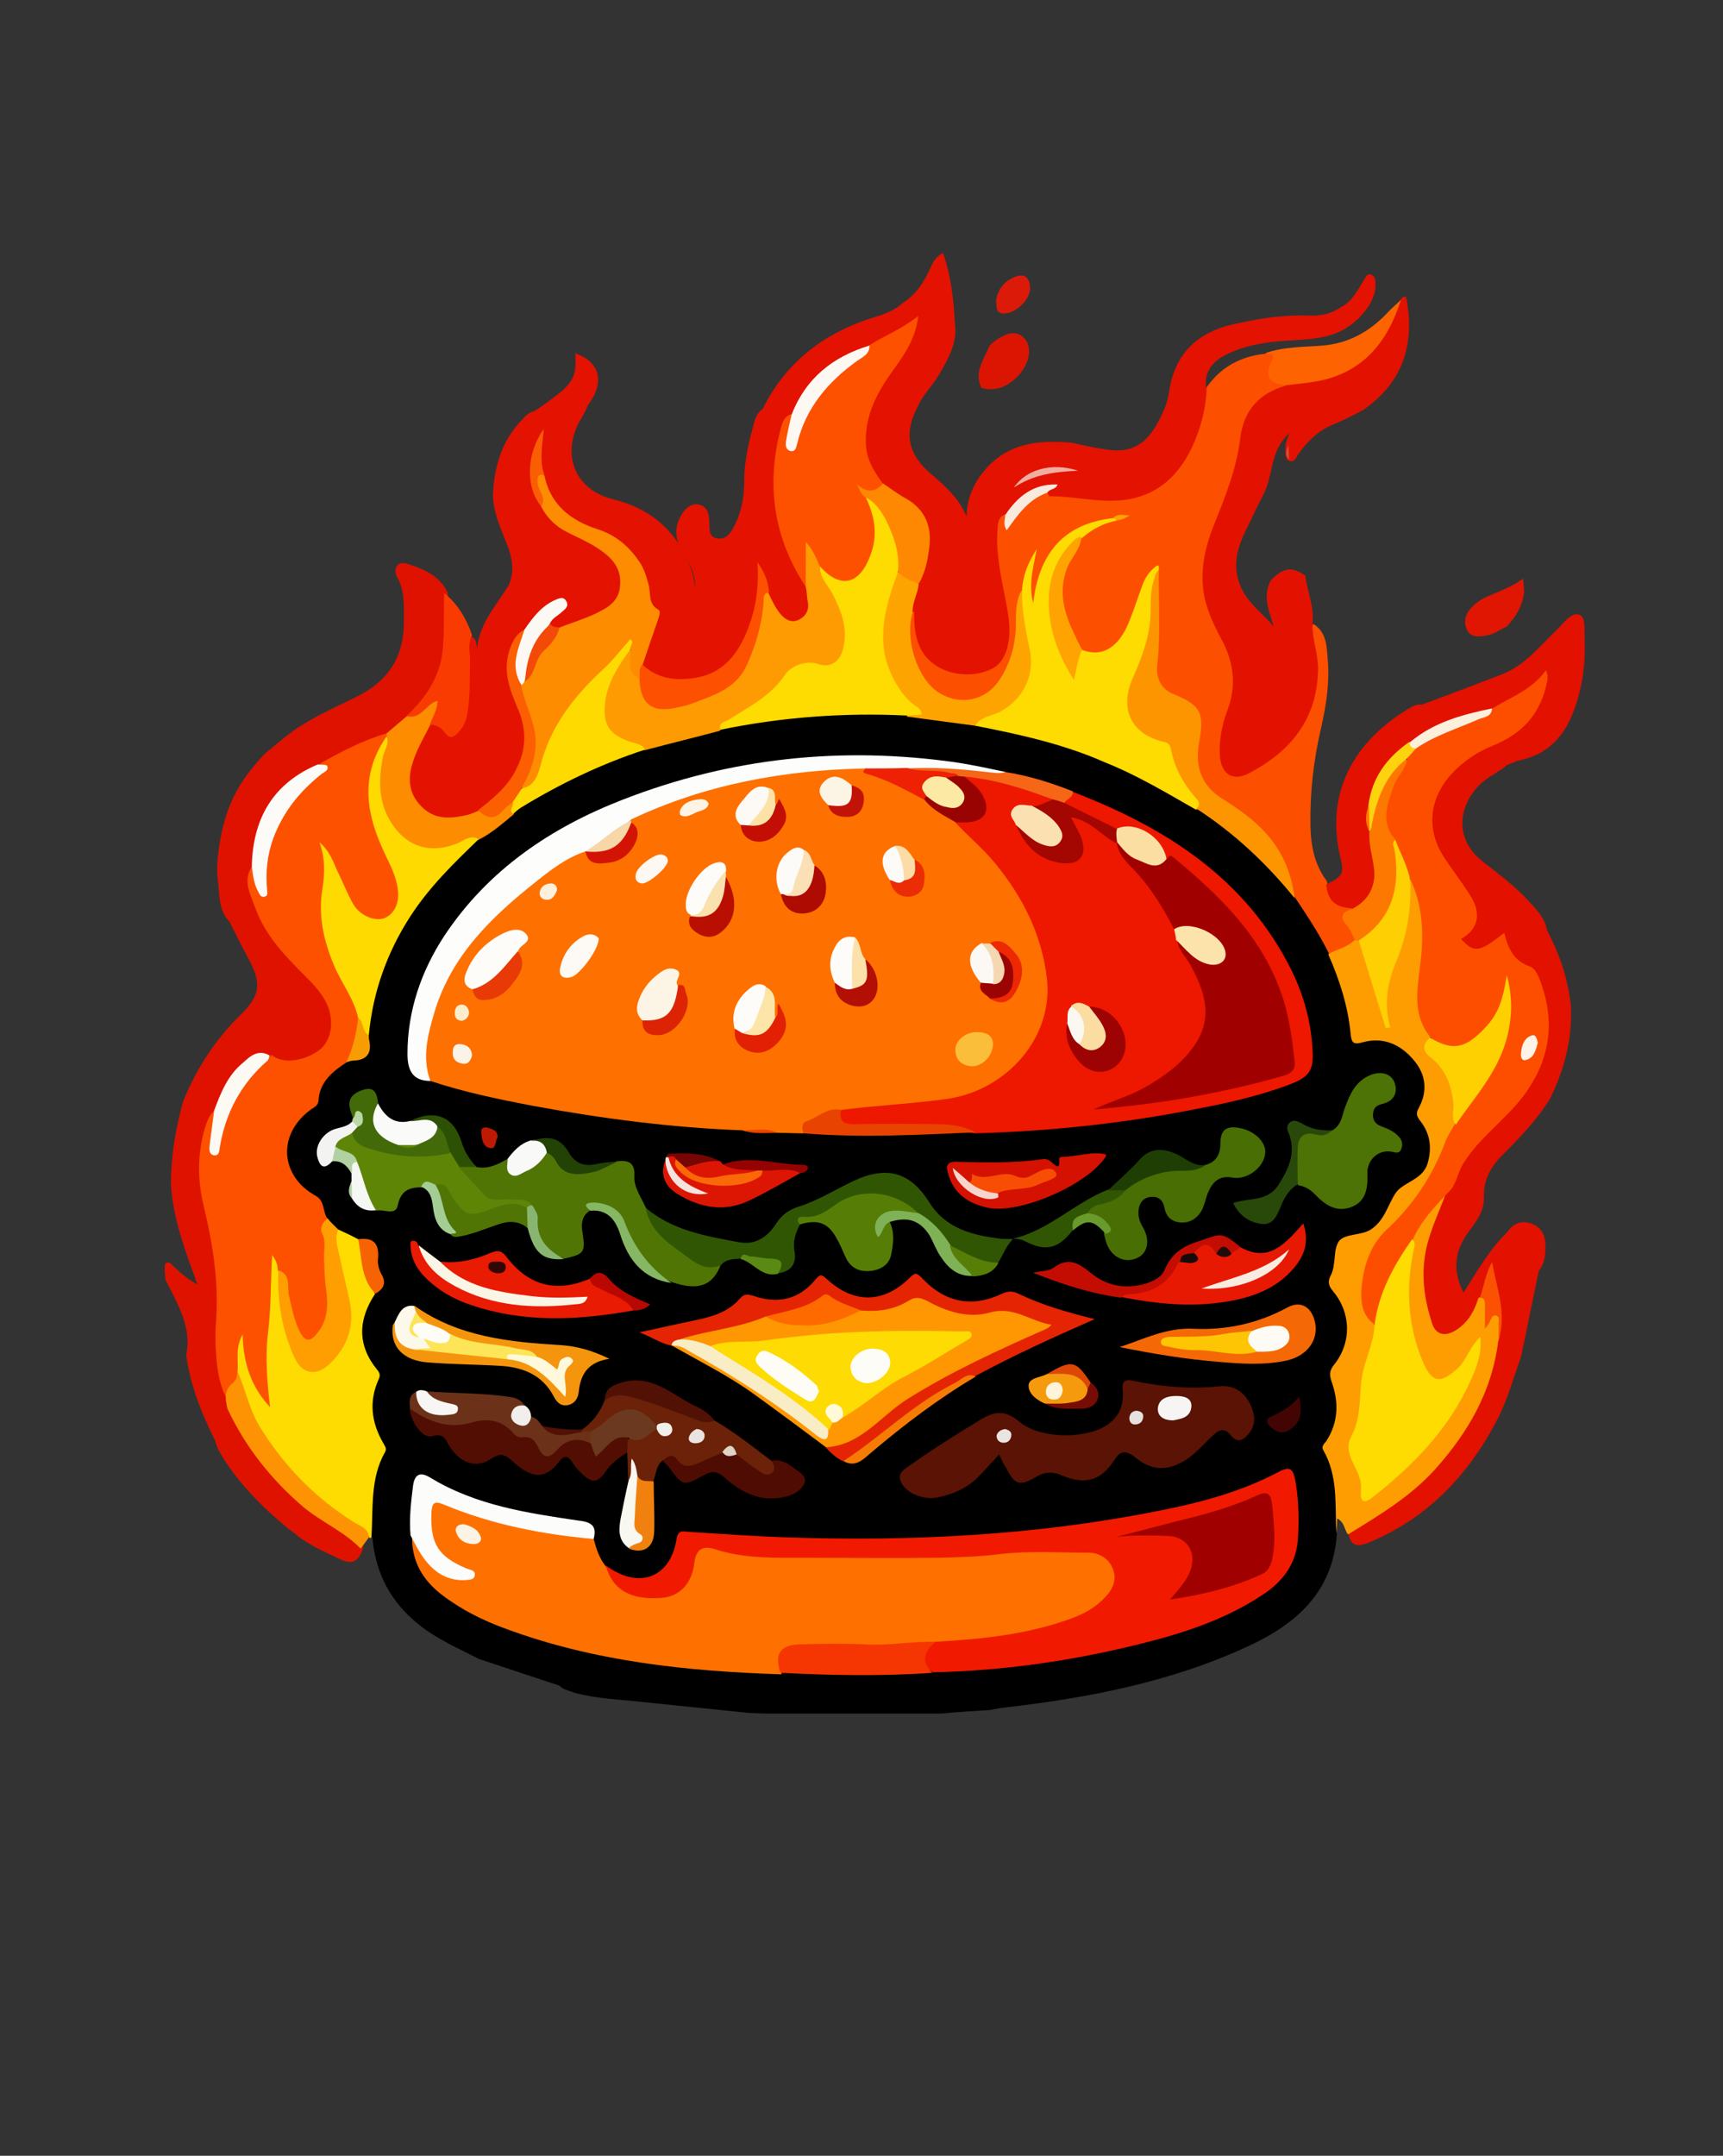 <?xml version="1.0" encoding="utf-8"?>
<!-- Generator: Adobe Illustrator 24.2.1, SVG Export Plug-In . SVG Version: 6.00 Build 0)  -->
<svg version="1.1" id="Layer_1" xmlns="http://www.w3.org/2000/svg" xmlns:xlink="http://www.w3.org/1999/xlink" x="0px" y="0px"
	 viewBox="0 0 338.7 423.6" style="enable-background:new 0 0 338.7 423.6;" xml:space="preserve">
<rect x="0" y="0" width="338.7" height="423.6" fill="#333333" stroke="none"/>
<style type="text/css">
	.st0{fill:#E41200;}
	.st1{fill:#DC1A09;}
	.st2{fill:#FD4F00;}
	.st3{fill:#E31200;}
	.st4{fill:#FD6401;}
	.st5{fill:#DF1200;}
	.st6{fill:#E21100;}
	.st7{fill:#E01602;}
	.st8{fill:#FD9D02;}
	.st9{fill:#FD5100;}
	.st10{fill:#FE9B02;}
	.st11{fill:#FD8C01;}
	.st12{fill:#FEA401;}
	.st13{fill:#F93B02;}
	.st14{fill:#FD5000;}
	.st15{fill:#FE8801;}
	.st16{fill:#FC5E02;}
	.st17{fill:#FDF8F2;}
	.st18{fill:#FCF8F3;}
	.st19{fill:#FB5D04;}
	.st20{fill:#F8EADD;}
	.st21{fill:#F34A09;}
	.st22{fill:#EFAEA0;}
	.st23{fill:#DC1503;}
	.st24{fill:#FEDB01;}
	.st25{fill:#FD9501;}
	.st26{fill:#FD7801;}
	.st27{fill:#FEA301;}
	.st28{fill:#D64C35;}
	.st29{fill:#FD9302;}
	.st30{fill:#FCFBF8;}
	.st31{fill:#FDF9F3;}
	.st32{fill:#FD4E00;}
	.st33{fill:#FA5102;}
	.st34{fill:#FDD20E;}
	.st35{fill:#FCF0DC;}
	.st36{fill:#FEDC01;}
	.st37{fill:#FE7000;}
	.st38{fill:#FE7100;}
	.st39{fill:#EE1700;}
	.st40{fill:#F11A00;}
	.st41{fill:#5A1304;}
	.st42{fill:#FDFDFC;}
	.st43{fill:#FE9701;}
	.st44{fill:#FEDA01;}
	.st45{fill:#507505;}
	.st46{fill:#E52403;}
	.st47{fill:#305604;}
	.st48{fill:#4D7205;}
	.st49{fill:#486E04;}
	.st50{fill:#E91B03;}
	.st51{fill:#6C2208;}
	.st52{fill:#E71903;}
	.st53{fill:#530E03;}
	.st54{fill:#5F8507;}
	.st55{fill:#FCFCFB;}
	.st56{fill:#FE9E01;}
	.st57{fill:#F63602;}
	.st58{fill:#F5950D;}
	.st59{fill:#567E06;}
	.st60{fill:#F46805;}
	.st61{fill:#D51101;}
	.st62{fill:#6C3219;}
	.st63{fill:#4E0C03;}
	.st64{fill:#C30D02;}
	.st65{fill:#DD1603;}
	.st66{fill:#F9EDC5;}
	.st67{fill:#436A08;}
	.st68{fill:#E84301;}
	.st69{fill:#28490A;}
	.st70{fill:#FBF5E5;}
	.st71{fill:#521105;}
	.st72{fill:#FAFBF9;}
	.st73{fill:#1F3E04;}
	.st74{fill:#F56616;}
	.st75{fill:#7FB257;}
	.st76{fill:#F1810E;}
	.st77{fill:#F69A0D;}
	.st78{fill:#F67B04;}
	.st79{fill:#85B764;}
	.st80{fill:#F8F7F0;}
	.st81{fill:#F9FAF8;}
	.st82{fill:#234205;}
	.st83{fill:#F66302;}
	.st84{fill:#2D5104;}
	.st85{fill:#FCF9EA;}
	.st86{fill:#F3F4F2;}
	.st87{fill:#940301;}
	.st88{fill:#B90801;}
	.st89{fill:#430503;}
	.st90{fill:#88B671;}
	.st91{fill:#577E07;}
	.st92{fill:#F5F7F4;}
	.st93{fill:#F7F6F5;}
	.st94{fill:#A3CD94;}
	.st95{fill:#F79D02;}
	.st96{fill:#760C04;}
	.st97{fill:#5B8A14;}
	.st98{fill:#760503;}
	.st99{fill:#F5E3DF;}
	.st100{fill:#699A2C;}
	.st101{fill:#DD4705;}
	.st102{fill:#F1EEEC;}
	.st103{fill:#B1D1A3;}
	.st104{fill:#BE1903;}
	.st105{fill:#BBD7A5;}
	.st106{fill:#FED002;}
	.st107{fill:#FECF02;}
	.st108{fill:#FDF4E7;}
	.st109{fill:#FDFCF8;}
	.st110{fill:#FCF5E5;}
	.st111{fill:#990403;}
	.st112{fill:#EE2104;}
	.st113{fill:#FDFCF9;}
	.st114{fill:#B90F03;}
	.st115{fill:#FBBE3B;}
	.st116{fill:#E22004;}
	.st117{fill:#E83A06;}
	.st118{fill:#FDF9F4;}
	.st119{fill:#AE0B03;}
	.st120{fill:#DC2405;}
	.st121{fill:#FDFBF7;}
	.st122{fill:#B30F05;}
	.st123{fill:#C20E04;}
	.st124{fill:#FDFAF5;}
	.st125{fill:#D31405;}
	.st126{fill:#FCF4E4;}
	.st127{fill:#FCF9F5;}
	.st128{fill:#FDE5A8;}
	.st129{fill:#ED2803;}
	.st130{fill:#9B0402;}
	.st131{fill:#EA2D04;}
	.st132{fill:#FAE0B4;}
	.st133{fill:#FDFBF8;}
	.st134{fill:#C21308;}
	.st135{fill:#FDF8F1;}
	.st136{fill:#FCE1AA;}
	.st137{fill:#FAE1AE;}
	.st138{fill:#F7D6A8;}
	.st139{fill:#F5D7B1;}
	.st140{fill:#FCE2A7;}
	.st141{fill:#FBDCA6;}
	.st142{fill:#FDF4E5;}
	.st143{fill:#FCF3E8;}
	.st144{fill:#FDF1DD;}
	.st145{fill:#FDEDCD;}
	.st146{fill:#FDF3E5;}
	.st147{fill:#A10000;}
	.st148{fill:#A40602;}
	.st149{fill:#9D0302;}
	.st150{fill:#FBE3AB;}
	.st151{fill:#FBDEA2;}
	.st152{fill:#FBE1B2;}
	.st153{fill:#FBDDA2;}
	.st154{fill:#FBF7F1;}
	.st155{fill:#A00000;}
	.st156{fill:#F6F5F4;}
	.st157{fill:#EAE4E2;}
	.st158{fill:#E6E0DE;}
	.st159{fill:#FEDB02;}
	.st160{fill:#FE6A00;}
	.st161{fill:#FEF9D7;}
	.st162{fill:#310604;}
	.st163{fill:#6B391F;}
	.st164{fill:#E9E4E2;}
	.st165{fill:#F1EFEA;}
	.st166{fill:#DED3C6;}
	.st167{fill:#FAEBE1;}
	.st168{fill:#170A09;}
	.st169{fill:#210B0A;}
	.st170{fill:#FCE559;}
	.st171{fill:#FEF9DA;}
	.st172{fill:#FDFCF5;}
	.st173{fill:#FEC504;}
	.st174{fill:#FDFBF4;}
	.st175{fill:#F84D04;}
	.st176{fill:#F5D5CC;}
	.st177{fill:#FA6808;}
	.st178{fill:#FDF4DA;}
	.st179{fill:#FCE9A4;}
	.st180{fill:#FDFDF6;}
	.st181{fill:#FDFCF6;}
</style>
<g>
	<path class="st0" d="M110.4,76.9c2.5-2.3,2.9-3.5,2.7-7.5c4.9,1.8,5.9,5.7,2.4,10.3c-0.2,0.8-0.7,1.5-1.1,2.3
		c-4.3,6.9-1.6,14.2,6.1,16.1c6.9,1.7,11.7,5.5,14.7,12c0.9,2,1.3,3.9,1.4,5.4c0.2-2.3-0.9-4.8-2.4-7.1c-1.8-2.7-1.6-5.5,0.2-7.9
		c0.8-1,1.8-1.7,3.2-1.3c1.3,0.4,1.6,1.4,1.8,2.6c0,0.4,0-0.1,0,0.3c0.2,1.4-0.4,3.4,1.6,3.7c2,0.3,2.9-1.5,3.6-3
		c1.3-2.7,1.7-5.5,1.7-8.5c0-3.8,0.9-7.4,1.9-11.1c0.3-1.1,0.7-2.2,1.7-2.8c4.7-9.5,12.4-15.2,22.4-18.2c1.9-0.6,3.7-1.3,5.2-2.7
		c2.4-1.5,3.9-3.7,5.1-6.2c0.6-1.3,1.1-2.8,2.8-3.6c1.5,4.5,2.1,9.1,2.3,13.7c0.6,3.9-1.3,7.1-3.1,10.2c-1.3,2.2-3.2,4-4.2,6.3
		c-2.8,5.3-1.9,9.4,2.6,13.2c2.8,2.4,5.6,4.9,7,8.4c0.1-4.2,1.9-7.7,5-10.6c4.5-4.1,10-4.4,15.7-3.9c2.2,0.5,4.4,1,6.6,1.3
		c4.7,0.8,7.7-0.7,10.1-4.9c1.1-2,2.1-4.1,2.4-6.3c1.2-8.6,6.7-12.5,14.7-13.8c0.3-0.1,0.6-0.1,0.9-0.2c3.9-0.8,7.9-1.2,12-1.1
		c2.2,0.1,4.3-0.3,6.1-1.6c2.3-1.1,3.3-3.3,4.5-5.2c0.4-0.6,0.7-1.6,1.6-1.2c0.8,0.3,0.8,1.2,0.8,2c0.1,3.5-3.8,8.1-8.1,9.6
		c-4,1.4-8.2,1.1-12.3,1.6c-3.2,0.4-6.3,1.1-9.2,2.6c-2.5,1.3-4.1,3.3-3.7,6.3c0.4,0.4,0.6,1,0.6,1.5c-0.6,8.1-4.8,18.3-14.3,20.9
		c-1.7,0.5-3.5,0.6-5.3,0.6c-3.4,0-6.7-0.8-10.1-0.6c-0.9,0-1.9-0.1-2.3-1.2c-0.2-0.8,0.4-1.1,0.8-1.6c-0.5,0.3-1.1,0.4-1.7,0.5
		c-3.4,0.7-5.1,3.6-7.4,5.8c-1.7,2.9-0.9,6-0.6,9c0.4,3.2,1.3,6.4,1.6,9.7c0.1,0.5,0.1,0.9,0.2,1.4c0.7,7-2.3,11.1-8.4,11.4
		c-6.4,0.3-11.5-4.4-11.7-10.7c0-0.7,0-1.5,0-2.2c0-2,0.7-3.9,1.3-5.8c1-2.6,1.8-5.1,2.1-7.9c0.4-3.7-1-6.4-4.1-8.3
		c-1.6-1-3.3-1.8-4.6-3.2c-4.4-4.6-4.5-10-2.5-15.7c1.1-3.1,2.9-5.8,4.9-8.5c1.6-2.2,3-4.5,3.9-7.5c-3.1,1.6-5.7,3.3-8.5,4.4
		c-4.3,1.7-8.2,3.9-11.3,7.4c-1.7,1.9-2.5,4.3-4.1,6.3c-1.9,2.3-2.5,5-2.7,7.9c-0.6,8.4,0.6,16.5,5.2,23.8c0.3,0.5,0.5,1,0.7,1.5
		c0.3,1.1,0.6,2.1,0.7,3.3c0.1,1.6-0.6,2.9-2,3.7c-1.5,0.9-2.9,0.4-4.1-0.6c-1.6-1.3-2.3-3.1-3-4.9c-0.3-1-0.5-2-0.9-3.5
		c0,4.7-1,8.7-2.8,12.6c-3.8,8.2-11.5,10.2-19.7,6.6c-0.7-0.3-1.3-0.8-1.4-1.6c0.1-2.9,1.8-5.3,2.5-8c0.3-1.2,0.6-2.3-0.4-3.4
		c-0.7-0.9-0.8-2.1-1-3.2c-1-5.7-4.3-9.5-9.7-11.4c-5.4-2-9.5-5.3-11-11.1c-0.7-2.3-0.5-4.6-0.4-6.5c-1.5,5.5-1.3,8.7,1,12.1
		c1.6,2.5,3.8,4.3,6.5,5.6c2.5,1.1,4.9,2.3,6.8,4.4c3.4,3.8,3,8.2-1.2,11c-2.8,1.9-5.9,2.8-9.1,3.6c-0.7,0-1.4,0-1.9-0.7
		c-0.6-2.1,2.3-2.3,2.3-4.3c-3.8,0.4-4.9,3.7-7.1,5.8c-2.9,2.4-3,5.7-2.5,9c0.3,2,1.1,3.8,1.9,5.6c3.3,7.2,0,14.2-5.5,18.7
		c-0.9,0.8-2,1.4-3,2.1c-4.3,2.1-9,1.9-11.6-0.6c-2-1.9-3.1-4.3-2.7-7.1c0.5-3.8,1.9-7.2,4.5-10c1.1-0.5,2,0,2.8,0.6
		c1.8,1.2,2.7,1,3.4-1.2c0.7-2,1-4.2,1-6.3c0-2.4,0-4.9,0-7.3c0-1.1-0.2-2.3,0.9-3.1c1.6,0.3,1.5,1.5,1.7,2.5
		c0.4-4.8,3.7-8.4,6.2-12.4c1.2-2.8,0.7-5.5-0.4-8.2c-1.2-3-2.6-6.1-2.7-9.4c0.2-5.6,1.7-10.8,5.8-15c0.6-0.7,1.3-1.4,2.3-1.6
		C107.1,79.5,108.7,78.2,110.4,76.9z"/>
	<path class="st1" d="M195.8,59.2c0.3-2.4,1.7-4.1,4-4.9c1.8-0.6,2.6,0.5,2.7,2.2c0.1,2.4-3,5.3-5.4,5.1
		C195.6,61.4,196,60.2,195.8,59.2z"/>
	<path class="st2" d="M205.9,96.8c0.1,0.2,0.3,0.7,0.4,0.7c5.7,0,11.3,1.8,17,0.3c5.5-1.5,8.9-5.3,11.2-10.3
		c1.6-3.6,2.6-7.4,2.7-11.4c2.8-4,6.7-6.1,11.6-6.6c1-0.2,2.6-0.5,2,1c-1.4,3,0.3,4.2,2.3,5.4c-0.3,1.1-1.4,1.1-2.2,1.5
		c-2.9,1.3-5,3.4-5.5,6.7c-1.1,6.7-3.1,13.1-5.8,19.4c-3,7.1-3,14.2,1,21.1c3,5.1,3.6,10.3,1.4,15.9c-0.9,2.3-1.4,4.7-1.3,7.2
		c0.2,3.8,2,5.1,5.3,3.2c8.5-4.7,13.8-12.8,12.1-23.3c-0.3-1.6-1.4-3.4,0.1-5c2.6,1.7,2.6,4.4,2.8,7c0.4,4.5-0.3,9-1.3,13.4
		c-1.5,6.4-2.2,12.7-2.1,19.3c0.1,4,0.8,7.6,3.2,10.8c0.7,2.7,2.2,4.7,5.1,5.4c-0.8,1.5-0.9,3,0.3,4.4c0.5,0.6,0.7,1.3,0.6,2.1
		c-1.3,1.9-3.3,2.5-5.4,2.9c-0.3-0.1-0.6-0.1-0.7-0.4c-1.9-4-4.7-7.4-6.6-11.4c-1.4-8.2-6-14-13.1-18.1c-4.9-2.8-6.7-7.1-5.8-12.6
		c0.1-0.9,0.1-1.9,0.1-2.8c0-3.7-0.1-3.9-3.7-5.3c-3.3-1.3-5-3.8-4.6-7.2c0.7-5.7,0.2-11.4,0.3-17.1c-1.4-0.1-1.4,1.2-1.8,1.9
		c-1,2.1-1.7,4.3-2.4,6.5c-0.8,2.6-2.4,4.6-4.6,6.2c-1.9,1.5-4,1.9-6.1,0.2c-4.5-6.5-5.8-13.2-1.1-20.3c0.4-0.6,0.7-1.3,1-2
		c1.6-2.6,4.5-2.9,7.1-3.7c0.7-0.2,1.6-0.2,2.3-0.6c-0.9,0.4-1.9,0.4-2.8,0.7c-8,1.8-13.3,6.1-14.3,14.7c-0.1,0.9-0.4,1.9-1.3,1.9
		c-1.3,0-1.1-1.3-1.1-2.2c-0.1-2,0-4.1,1-6.3c-1,2.2-1,4.2-1.6,6c-0.6,2-0.8,4-0.8,6.1c0,4-1.2,7.7-3.1,11.3
		c-3,5.8-11.9,6.1-15.8,0.9c-2.6-3.5-3.7-7.6-3.5-11.9c0-0.9-0.1-2,1.3-2.2c0,2.5,0.1,4.9,1.3,7.3c2.6,5.1,9.8,6.2,14.2,3.8
		c2.8-1.5,3.7-5.9,3-10.4c-0.9-5.7-2.6-11.3-2.1-17.2c0.1-1.4,0.4-2.4,1.8-2.7c0.4,0.4,0.7,1.5,1.5,0.3c1.1-1.6,2.5-3,4.1-4
		C204,97,204.7,96.1,205.9,96.8z"/>
	<path class="st3" d="M258,122.5c-0.1,3,1.1,5.8,1.1,8.9c-0.1,9.9-5.4,16.3-13.7,20.6c-3.1,1.6-5.3,0.1-5.6-3.4
		c-0.2-3.1,0.4-6.1,1.4-8.8c1.9-4.9,1.4-9.5-1-14c-1.4-2.6-2.7-5.3-3.4-8.3c-1.1-5.2,0.1-10.1,2-14.8c2.2-5.4,4.3-10.8,5-16.6
		c0.7-5.5,3.7-8.8,8.9-10.3c1.2-1,2.8-1,4.3-1.2c7.5-1,12.9-4.8,16-11.7c0.6-1.4,1.3-2.7,2.3-3.9c0.2-0.4,0.5-0.8,1.1-0.7
		c1.8,9.2-0.5,16.8-8.5,22.3c-1.7,0.9-3.5,1.8-5.3,2.6c-3.1,1.1-5.4,3.3-7.3,5.9c-0.5,0.7-0.8,2.1-2.2,1.3c-0.5-0.8-0.4-1.6-0.4-2.4
		c0-0.9,0.3-1.8,0.8-2.9c-4,3.4-3.1,8.5-5.3,12.4c-0.8,1.5-1.6,3.1-2.3,4.7c-2,3.9-3.9,7.7-2.3,12.3c0.8,2.4,2.3,4,4,5.7
		c1,1,2,1.9,2.8,3c-0.8-3-2.4-6-0.5-9.3c2.5-2.4,4-2.6,6.7-0.8C256.9,116.1,258.4,119.1,258,122.5z"/>
	<path class="st4" d="M275.4,58.9c-2.5,7.9-7,13.8-15.4,15.8c-2.3,0.5-4.8,0.7-7.2,1c-3.4-0.3-4.3-1.9-2.8-4.8
		c0.9-1.8-0.6-1.2-1.3-1.5c3.7-1.3,7.6-1.2,11.4-1.5c5.2-0.5,9.2-2.8,12.7-6.5C273.6,60.5,274.5,59.8,275.4,58.9z"/>
	<path class="st5" d="M32.5,251.4c0-0.5-0.1-0.9-0.1-1.4c0-0.6-0.1-1.6,0.2-1.8c0.8-0.5,1.2,0.5,1.8,0.9c1.3,1.2,2.6,2.3,4.4,3.3
		c-2.3-6.5-4.8-12.8-5.2-19.7c0-5.5,0.9-10.9,2.4-16.3c2.6-6.4,6.3-12.1,11.3-17c4-3.9,4.1-6.3,1.5-11.1c-1.3-2.4-2.5-4.8-3.7-7.2
		c-2.3-2.4-1.9-5.6-2.3-8.5c-0.2-1.3-0.1-2.6,0-3.9c0.6-6.2,2.2-11.9,6.1-16.9c1.1-1.4,2.2-2.8,3.5-4c2.2-1.7,4.2-3.6,6.6-5.1
		c3.6-2.3,7.5-4,11.3-5.9c6.2-3.1,9.2-8,9.1-14.9c0-3,0.2-6-1.5-8.8c-0.6-2.1,0.7-2.8,2.2-2.3c3.2,1,6.3,2.3,7.9,5.6
		c0.4,3.5,0.4,7,0.1,10.4c-0.5,5.5-2.8,10.3-7.2,13.8c-1.4,1.5-2.8,3-4.6,3.8c-4.7,1.6-9.1,4-13.5,6.2c-7,3.2-11.2,8.6-12.2,16.3
		c-0.1,1-0.2,2.1-0.5,3c-1.5,2.8-0.3,5.5,0.7,8.1c1.5,4,4,7.4,7,10.4c2.2,2.2,4.4,4.4,6.1,7c2.3,3.3,2.3,8,0,10.5
		c-2.6,2.9-7.7,3.8-11.1,2c-1.7-0.9-3,0-4.3,1c-3.2,2.5-4.4,6.2-6.1,9.6c-3.2,5.6-3.1,11.7-1.7,17.5c2.4,9.6,2.7,19.3,2.5,29
		c-0.1,3.1,1,6.1,1.7,9.1c3,8.5,8.5,15.1,15.2,20.9c2.4,2.1,5.1,3.9,7.8,5.5c1.5,0.9,3.2,1.7,3.5,3.7c-1,2.7-2.1,3.3-4.5,2.2
		c-2.6-1.2-5.2-2.4-7.6-4c-0.9-0.7-1.7-1.4-2.6-2c-4.6-3.8-8.8-7.9-12.1-12.8c-0.9-1.4-1.9-2.8-2.3-4.5c0,0,0,0,0,0
		c-2.7-5.4-4.9-10.9-5.7-16.9C37.8,260.9,34.9,256.2,32.5,251.4z"/>
	<path class="st6" d="M302.5,249.7c-1.2,5.6-2.3,11.3-3.5,16.9c-1.5,4.2-2.7,8.6-4.8,12.6c-5.7,10.8-13.6,19.1-25.1,23.9
		c-2.5,1-3.6,0.6-4.1-2c0.5-1.9,2.4-2.3,3.8-3.1c9.7-5.5,16.9-13.3,21.8-23.3c1.8-3.7,2.5-7.6,3.5-11.6c0.9-4.3-0.2-8.5-1.2-13.3
		c-0.6,2.2-1.1,3.8-1.6,5.4c-0.7,2.4-1.8,4.5-3.9,6c-3.1,2.2-5.5,1.5-6.7-2.1c-2-6.2-2-12.4,0.4-18.5c0.8-2.1,1.7-4.2,2.7-6.2
		c2.4-6.3,6.8-11.1,11.5-15.8c5.3-5.2,9-11.4,8.1-19.3c-0.5-4.1-1.1-8-5.4-10.2c-1.7-0.9-2.1-2.8-2.8-4.3c-1.2,0-1.5,0.9-2.2,1.4
		c-1.7,1.1-4.1,0.9-5.5-0.4c-0.9-0.8-1.1-1.5-0.1-2.5c2.3-2.2,2.5-4.1,0.9-7c-1.2-2.2-2.8-4-4.1-6c-5.7-8.5-4-16.7,4.5-22.3
		c1.5-1,3.1-1.8,4.8-2.5c5.3-2.3,8.7-6.1,9.9-12.3c-2.9,3-6.4,4.4-9.7,6.2c-5.6,1.5-11.3,2.9-16,6.7c-4.1,3.1-7.2,6.8-8,12
		c-0.4,1.6-0.5,3.2,0,4.8c0.1,0.3,0.2,0.6,0.2,0.9c0.3,2.3,0.8,4.6,1,6.9c0.3,2.6-0.5,5-2.4,6.9c-0.7,0.7-1.5,1.5-2.7,0.9
		c-3.3-0.2-4.8-1.5-5.1-4.7c3.3-1.7,3.6-2,2.7-5.7c-3.1-13.6,4-23.4,14.1-29.2c0.6-0.3,1.2-0.6,1.9-0.4c5.4-2,10.7-4,16.1-6.1
		c4.4-1.8,7.3-5.6,10.6-8.7c1.3-1.3,2.8-3.5,4.4-2.9c1.3,0.5,0.9,3.2,1,4.9c0.2,4.6-0.4,9.2-2,13.6c-1.9,5.3-5.1,8.9-10.8,10.1
		c-0.8,0.2-1.6,0.6-2.4,0.9c-1.9,1.6-4.3,2.5-6,4.5c-4.1,4.7-3.8,10.7,1.2,14.5c3.3,2.6,6.7,5.1,9.5,8.3c1.4,1.5,2.8,3.1,3.1,5.2
		c2.5,4.7,4.2,9.7,4.7,15c0.3,6.4-1.3,12.4-4.1,18.1c-2.6,4.2-6,7.7-9.4,11.1c-2.3,2.3-3.7,4.9-3.6,8.3c0.1,2.6-1.4,4.6-2.9,6.6
		c-2.8,3.7-3.4,7.6-1.1,12.1c2.7-4.3,5.1-8.5,8.6-11.9c1.2-1.8,2.9-2.4,4.9-1.6c1.9,0.7,2.6,2.4,2.6,4.3
		C303.8,246.5,303.7,248.2,302.5,249.7z"/>
	<path class="st7" d="M296.2,123.1c-1.3,0.6-2.6,1.6-4.1,1.8c-1.3,0.2-2.8,0.4-3.6-0.9c-0.8-1.4-0.6-2.9,0.4-4.2
		c0.9-1.1,2-1.9,3.3-2.5c2.4-1.1,4.9-1.9,7.2-3.6c0.1,1.1,0.2,1.9,0.2,2.7C299.3,119,298,121.2,296.2,123.1z"/>
	<path d="M109.9,331.2c-5.2-1.7-10.5-3.5-15.7-5.2c-4.1-2.1-8.3-3.9-11.9-6.8c-5.5-4.4-8.5-10.1-9.1-17.1c-0.8-0.8-0.7-1.9-0.7-2.9
		c0.1-4.3,0.3-8.6,1.9-12.7c0.5-1.3,0.4-2.5-0.2-3.8c-1.7-3.4-2.2-7-0.9-10.6c0.6-1.6-0.1-2.9-0.8-4.2c-2.6-4.7-2.5-9.3,0.8-13.7
		c1.3-1.2,1.6-2.6,0.9-4.3c-0.3-0.8-0.5-1.6-0.5-2.5c0.2-2.3-0.9-3.3-3.1-3.2c-1.5-0.4-2.8-1.2-4.2-1.9c-1-0.8-1.9-1.7-2.7-2.7
		c-0.9-2.2-2.3-3.8-4.3-5.3c-5.2-3.9-5.1-11.6,0.1-15.9c1.4-1.1,2.2-2.4,2.8-4c1-2.9,3.2-4.7,5.9-6.2c3.8-1.1,3.8-1.1,3.8-4.6
		c0.7-10.9,5.2-20.3,11.8-28.8c2.9-3.7,6.4-6.9,9.8-10.1c2.6-1.5,4.9-3.4,7.2-5.3c6.7-4.7,14-8.3,21.7-11c1.5-0.5,3-1,4.5-1.6
		c4.9-1.6,10-2.7,15.1-3.9c10.7-2.5,21.4-3.4,32.4-3c1.2,0,2.4,0,3.6,0.2c4.4,0.7,9,0.8,13.4,1.7c8,1.5,16,3.1,23.6,6.1
		c7.1,2.7,13.9,6.1,20.2,10.3c3.7,2.7,7.6,5.2,11,8.3c3.2,2.9,6.2,6,8.3,9.9c2.4,3.6,4.8,7.2,6.7,11.1c2.1,1.6,2.4,4.2,3.3,6.4
		c0.8,2.2,1.3,4.5,1.5,6.9c0.2,2.3,1.1,3.4,3.6,3c2.5-0.4,4.8,0.5,6.9,2c3.5,2.5,5.1,6.5,3.9,10.6c-0.5,1.7-0.3,3,0.4,4.5
		c2.5,5.2,1,10-4,12.7c-1.2,0.6-1.9,1.4-2.4,2.6c-1.4,3.8-4,6.3-8,7.3c-1.8,0.4-2.5,1.6-3,3.3c-0.9,3.2-1.3,5.9,0.8,9
		c2.2,3.4,1.8,7.5-0.3,11c-1.1,1.9-1.4,3.6-1,5.8c0.6,3.3,0.8,6.8-1.1,9.9c-0.4,0.7-0.9,1.6-0.5,2.4c2.4,5.1,2.1,10.4,1.4,15.8
		c0,0.2,0,0.4,0,0.6c-0.7,11.4-7.9,17.8-17.5,22.2c-15.1,7-31.2,10.1-47.6,12c-1,0.1-2,0.3-3,0.5c-3.2,0.2-6.4,0.4-9.6,0.7
		c-11.5,0-23,0-34.5,0c-1.1,0-2.2-0.1-3.2-0.1c-6.8-0.7-13.7-1.4-20.5-2.1c-0.3,0-0.6-0.1-1-0.1c-4.3-0.5-8.7-0.6-13-1.8
		C111.8,332.2,110.7,332,109.9,331.2z"/>
	<path class="st8" d="M262.7,301.4c-0.3-5.6,0.4-11.3-2.6-16.5c-0.4-0.7,0.2-1.2,0.6-1.7c2.4-3.7,2.5-7.6,1.1-11.6
		c-0.5-1.4-0.5-2.3,0.5-3.5c3.4-4.3,3.3-10.1-0.2-14.3c-0.9-1.1-1.2-1.9-0.5-3.2c1.1-2.1,0.4-5,1.6-6.7c1.1-1.5,4.2-1.1,6.1-2.2
		c2.8-1.7,3.4-4.7,5-7.2c1.4-2.2,5.3-2.6,6.3-5.8c0.9-3,0.6-5.8-1.3-8.3c-0.7-0.9-1.1-1.5-0.4-2.7c1.8-3.3,1.4-6.6-1-9.4
		c-2.6-3.1-6-4.6-10-3.5c-1.8,0.5-2.2,0.2-2.4-1.6c-0.5-5.5-2.2-10.7-4.4-15.7c1.7-1,3.7-1.3,5.2-2.8c0.3-0.2,0.5-0.2,0.8,0.1
		c2.6,4.5,3.4,9.6,4.8,13.8c-0.5-3,0.3-6.4,1.6-9.7c1.7-4.4,3.1-8.8,2.8-13.6c0-0.9-0.1-1.9,0.9-2.5c2.5,2.3,2.5,5.5,2.8,8.5
		c0.3,3.4,0.4,6.9-0.4,10.3c-0.9,4.2-0.3,8.2,1.6,12c-0.6,2-0.1,3.6,1.5,5c2.7,2.4,3.2,5.7,3.4,9c0.1,1.1,0.1,2.3,0.2,3.4
		c-3.2,7.2-5.9,14.6-12.1,20c-3.1,2.6-4.8,6.2-5.7,10.1c-0.8,3.5-0.3,6.7,1.9,9.5c-1.6,7.2-1.7,14.8-4.3,21.8
		c-0.5,1.2-0.6,2.3,0,3.5c0.9,2,1.5,4,1.8,6.2c0.2,1.5,0.7,2.1,2.1,1c9.1-7.5,17.1-15.9,19.9-27.9c-1,1.9-2.3,3.6-3.9,5
		c-2.8,2.4-5,2-6.8-1.4c-2.1-4.1-2.8-8.5-3.1-13.1c-0.3-4.1,0.7-8,1-12c1.3-3.9,3.3-7.2,7.1-9.1c-1.6,4.3-3.7,8.4-4.2,13
		c-0.5,4.3,0.2,8.4,1.5,12.4c0.7,2.2,2.4,2.7,4.5,1.5c2.5-1.5,3.8-3.8,4.6-6.4c1-0.8,1.3,0.1,1.5,0.8c0.4,1.1,0.3,2.2,0.1,3.5
		c0.6-0.8,1.1-1.3,1.9-1.1c0.8,0.2,0.7,1,0.6,1.7c-0.1,1.2,0.3,2.4-0.2,3.6c-1.2,9.7-5.8,17.7-12.2,24.9c-4.9,5.5-11.1,9.2-17.3,13
		c-0.8-0.9-0.6-2.3-2.1-3.1C262.9,299.2,262.8,300.3,262.7,301.4z"/>
	<path class="st9" d="M158.4,115.3c-6.3-9.5-7.8-19.9-5-30.8c0.3-1.2,0.6-2.6,2.1-3.1c0.9,0.8,0.2,1.7,0.1,2.6
		c-0.2,1-0.7,1.9,0.1,3.1c1.1-2.4,1.8-4.8,3-7c2.3-4.1,5.7-7.2,9.4-9.8c1-0.7,2-1.5,2.7-2.4c3-1.9,6.4-3.2,9.7-5.8
		c-0.5,4.2-2.4,7.1-4.4,9.9c-3.2,4.4-6,8.9-5.9,14.8c0,3.4,1.6,5.8,3.4,8.3c-1.7,2.6-2.3,2.7-5.5,0.2c1.5,1,2,2,2.7,2.8
		c2,3.7,2.3,7.5,0.9,11.4c-0.4,1-0.8,1.9-1.4,2.8c-2.9,4.1-6.2,4-9.7-0.3c-0.6-1-1.1-2.1-1.6-3.2
		C158.9,110.8,159.9,113.2,158.4,115.3z"/>
	<path class="st10" d="M158.4,115.3c0-2.8,0-5.6,0-8.8c1.5,1.6,2.1,3.3,2.8,4.9c1.4,3,3.7,5.6,4.7,8.8c0.9,2.7,1.2,5.3,0.2,8
		c-0.9,2.7-2.6,3.6-5.4,3.1c-2.5-0.4-5,0.4-6.3,2.2c-2.9,4.2-7.3,6.3-11.4,8.9c-0.5,0.3-1.2,0.5-1.5,1.2c-4.9,1.3-9.8,2.5-14.7,3.8
		c-8.7-1.8-10.9-6.3-7-14.2c1-2,1.6-4.5,3.9-5.6c1,0.5,0.8,1.4,0.7,2.2c-0.2,1.6,1,2.5,1.6,3.7c1.3,5,2.7,5.9,7.6,4.6
		c10.8-3,13.2-5.5,15.5-18.9c0.2-1.1-0.7-3.2,1.9-2.8c0.6,1.3,1.2,2.6,2,3.7c0.9,1.3,2.3,2.5,4,1.7c1.6-0.8,2.2-2.2,1.7-4
		C158.6,117,158.6,116.2,158.4,115.3z"/>
	<path class="st11" d="M125.7,133.4c-2.6-1.3-1.8-3.6-1.7-5.7c-0.9-0.9-1.1,0.1-1.4,0.5c-1.7,2.3-3.6,4.3-5.7,6.2
		c-4.6,4-7.7,9-9.3,14.8c-0.4,1.5-1,3-2,4.4c-0.7,1-1.5,2.3-3.1,1.1c-0.1-0.6,0.2-1.1,0.4-1.6c2.5-4.6,2.1-9.3,0.3-14
		c-0.5-1.4-1.1-2.8-0.9-4.3c0.1-0.4,0.3-0.8,0.6-1.1c1.6-2.9,3-5.9,5.2-8.4c0.6-0.7,1.1-1.4,1.9-2c2.3-0.9,4.6-1.6,6.8-2.6
		c2.5-1.2,4.9-2.4,5.1-5.7c0.3-3.7-2-5.7-4.6-7.4c-2-1.3-4.3-2.2-6.5-3.4c-1.9-1.1-3.4-2.7-4.4-4.6c-0.4-1.6-1.1-3.2-1.3-4.8
		c-0.2-1.5,0.4-2.2,1.9-1.4c1.2,5.8,5.2,8.9,10.5,10.6c3.7,1.2,6.3,3.5,8.4,6.7c0.8,1.3,1.2,2.7,1.6,4.2c0.5,1.7-0.2,3.7,1.9,4.9
		c0.6,0.3,0.1,1.4-0.1,2.1c-1,2.9-2,5.8-3,8.8C125.5,131.4,126.8,132.6,125.7,133.4z"/>
	<path class="st12" d="M191.7,142.6c-4.5-0.6-9-1.2-13.5-1.8c0.4-0.6,1.1-0.7,1.9-0.8c-4.2-3.5-6.7-7.8-7.1-13.1
		c-0.4-5.1,0.8-10,3.1-14.5c1.9,0.1,3.4,0.9,4.5,2.4c-0.2,1.9-1.3,3.6-1.2,5.6c-1.6,5.1,0.9,12.9,5,15.6c4.3,2.8,9.5,1.7,12.2-2.6
		c2.1-3.3,3.1-7,3.1-10.9c0-2.2,0-4.5,1.1-6.5c0.7,0.5,0.8,1.3,0.8,2c0.2,2.7,0.7,5.4,1.2,8.1c1.6,8.1-0.7,12.4-8.2,15.7
		C193.7,142,192.7,142.2,191.7,142.6z"/>
	<path class="st11" d="M101,160c-2.2,1.8-4.3,3.7-6.9,5c-1.3-0.1-2.3,0.7-3.4,1.2c-8.5,4-16-2.4-16.6-10.8
		c-0.3-3.6,0.5-7.1,1.5-10.5c0.1-0.3,0.2-0.6,0.4-0.8c1.3-1.1,2.6-2.2,4-3.4c1.9-0.5,3.1-2,4.7-3c0.5-0.3,1-0.7,1.5-0.3
		c0.5,0.4,0.5,1,0.4,1.5c-0.3,1.4-0.7,2.7-2,3.5c-1.3,2.6-2.8,5-3.6,7.9c-1,3.4-0.3,6.3,2.3,8.6c2.6,2.3,5.7,1.9,8.7,1.2
		c0.7-0.2,1.4-0.5,2.1-0.8c2,0.7,3.8,0.7,5.2-1.2c0.3-0.4,0.9-0.7,1.5-0.6C101.7,158.3,100.8,159.2,101,160z"/>
	<path class="st13" d="M84.5,142.4c0.5-1.5,1.5-2.9,1.5-4.7c-2.3,0.6-3.2,3.8-6.1,3c3.7-3.5,6.5-7.5,7.1-12.7
		c0.4-3.8,0.2-7.7,0.3-11.5c2.7,2.2,4.4,5.1,5.5,8.3c-0.9,1.6-0.4,3.3-0.4,4.9c-0.1,3.6,0.1,7.3-0.6,10.9c-0.3,1.5-1,2.7-2,3.6
		c-1.7,1.7-2.3-0.6-3.3-1.2C85.9,142.6,85.3,142.4,84.5,142.4z"/>
	<path class="st14" d="M125.7,133.4c0.2-0.9-0.3-2.1,0.6-2.8c2.9,2.8,6.6,3.2,10.3,2.6c5.8-0.9,8.7-5,10.6-10.1
		c1.4-3.8,2-7.7,1.7-12.6c1.6,2.2,2.1,4,2.3,5.9c-1.2,0.1-1.1,1.1-1.1,1.9c-0.3,4.3-1.5,8.4-3.3,12.4c-2.2,4.8-6.8,6-11.2,7.7
		c-0.8,0.3-1.6,0.4-2.4,0.6C128.2,140.2,125.9,138.4,125.7,133.4z"/>
	<path class="st15" d="M180.6,114.7c-1.4-0.6-3-1-4-2.3c-1.2-2.6-0.7-5.7-2.3-8.3c-1.3-2.2-2.2-4.5-4.1-6.3c-1-0.6-1.2-1.7-1.8-2.7
		c1.9,1.8,3.6,1.7,5.2-0.1c1.5,1,2.9,2.1,4.4,2.9c4.1,2.3,5.3,5.9,4.6,10.2C182.3,110.4,181.8,112.7,180.6,114.7z"/>
	<path class="st16" d="M100.8,157.6c-0.6,0.5-1.2,0.9-1.7,1.4c-1.6,2.1-3.3,2-5.1,0.2c2.9-2.3,5.8-4.6,7.5-8.1c2-3.9,2-7.7,0.4-11.6
		c-1.6-3.7-3.1-7.4-1.8-11.6c0.6-1.8,1.3-3.3,3-4.2c0.3,0.4,0.4,0.9,0.2,1.3c-1.3,3.1-1.3,6.3-0.9,9.6c0.6,3.1,2.1,5.9,2.7,9.1
		c0.7,4.1-0.6,7.7-2.6,11.2C102.8,156.3,102.2,157.2,100.8,157.6z"/>
	<path class="st17" d="M170.9,67.9c0.1,1.7-1.4,2.3-2.4,3c-5.7,4.1-10.1,9.2-11.8,16.3c-0.2,0.7-0.3,1.7-1.4,1.4
		c-0.9-0.3-0.9-1.2-0.8-1.9c0.3-1.7,0.7-3.5,1.1-5.2C158.4,74.3,163.7,70.1,170.9,67.9z"/>
	<path class="st18" d="M102.5,134.6c-2.4-3.8-0.5-7.3,0.6-10.9c1.6-2.3,3.3-4.6,6-5.8c0.8-0.3,1.6-0.8,2.2,0.2
		c0.6,1-0.2,1.6-0.8,2.1c-0.8,0.8-1.9,1.2-2.4,2.3c-2.1,3.6-3.8,7.3-5,11.3C103,134.2,102.8,134.4,102.5,134.6z"/>
	<path class="st19" d="M107,93.3c-1.3-0.1-1.4,0.3-1.3,1.6c0.1,1.6,1.8,2.9,0.7,4.6c-3.1-3.6-3-10.4,0.5-15.2
		C106.6,87.6,106,90.5,107,93.3z"/>
	<path class="st20" d="M205.9,96.8c-3.7,1.3-5.8,4.3-8,7.4c-0.8-1.2-0.3-2.1-0.3-3c2.4-3.6,5.5-6.2,10.3-6
		C207.5,96.3,206.3,96,205.9,96.8z"/>
	<path class="st21" d="M103.2,133.9c0.3-4.4,1.5-8.3,5-11.3c0.4,0.7,1.1,0.6,1.8,0.7c-0.5,1.9-1.7,3.3-3,4.5
		C105,129.5,105.4,132.5,103.2,133.9z"/>
	<path class="st22" d="M211.9,92.5c-4.8,0.2-8.8,0.8-12.6,3.3C201.7,92.2,206.9,90.8,211.9,92.5z"/>
	<path class="st23" d="M194.6,67.8c3-2.6,5.2-3,6.8-1.3c1.6,1.8,1,5-1.4,7.5c-2,2-4.3,3-7.1,2.2C191.4,73,193.5,70.5,194.6,67.8z"/>
	<path class="st24" d="M191.7,142.6c1.1-1.8,3.2-1.9,4.8-2.7c4.7-2.5,7-7.2,5.9-12.4c-0.8-3.8-1.6-7.7-1.5-11.6c0.2-2.7,1-5.1,2.9-8
		c-0.8,4-1.6,7.1-0.7,10.6c1.1-9.6,5.9-15.7,15.9-16.7c0.6-0.2,0.7,0,0.5,0.5c-2.6,0.5-4.8,1.7-6.8,3.4c-7.5,7.1-7.2,16.6-2,26.1
		c0.9-1.3,0.3-3.3,2-4.1c3.6,1.4,6.7-0.1,8.8-4.5c1.2-2.7,2.1-5.6,3.1-8.3c0.5-1.4,1.4-2.7,2.6-3.6c0.7-0.5,0.6,0.2,0.6,0.7
		c-0.6,2.1-0.8,4.3-0.8,6.4c0,5.1-1.1,9.9-3.3,14.5c-0.9,1.8-1.4,3.7-1.2,5.7c0.3,3.4,2.3,5.8,5.6,6.5c1.4,0.3,2.5,0.7,2.8,2.3
		c0.7,3.2,2.3,5.9,4.2,8.6c0.6,0.8,2.1,2,0,3.1c-5.8-3.3-11.6-6.8-17.9-9.3C209.1,146.2,200.4,144.3,191.7,142.6z"/>
	<path class="st25" d="M235.2,158.9c1.1-1,0.1-1.8-0.4-2.4c-2.3-2.7-3.9-5.7-4.6-9.2c-0.2-0.8-0.4-1.3-1.3-1.5
		c-6.4-1.4-9-6.4-6.2-12.6c1.5-3.4,2.8-6.8,3.3-10.4c0.4-2.8-0.1-5.6,0.7-8.4c0.3-0.9,0.4-1.8,1.1-2.5c-0.1,6.2,0.4,12.4-0.3,18.6
		c-0.3,2.2,0.4,4.7,3,5.8c5.6,2.3,6.3,3.7,5.2,9.7c-0.8,4.6,0.4,8.3,4.5,10.9c4.5,2.8,8.7,5.9,11.4,10.6c1.6,2.8,2.5,5.8,2.9,9
		C248.9,169.6,242.6,163.7,235.2,158.9z"/>
	<path class="st26" d="M267,184.8c-0.2,0-0.4,0-0.6,0c-0.5-1-0.9-2.1-1.6-2.9c-1.7-1.8-0.9-2.7,1-3.3c3.2-1.6,4.7-4.5,4.3-7.9
		c-0.3-2.5-1.1-4.9-0.9-7.4c-0.1-4.7,1.7-8.8,4.5-12.4c0.7-0.9,1.4-2.1,2.9-1.6c0.6,1.2-0.2,2.1-0.8,3.1c-1.1,1.9-1.9,3.8-2.4,5.9
		c-0.6,2.4,0.2,4.6,1.2,6.7c0.1,2.6,0.5,5.2,0.3,7.9c-0.2,4.2-2.1,7.6-4.9,10.5C269.3,184.2,268.4,185,267,184.8z"/>
	<path class="st27" d="M212.7,127.6c-0.8,1.9-1.1,3.9-1.6,6c-2.5-4-4.3-8.1-4.8-12.8c-0.6-5.5,0.6-10.4,4.6-14.4
		c0.5-0.5,1-0.9,1.7-0.9c-0.2,2.5-2.1,4.1-2.9,6.3c-1.6,4.4-0.6,8.4,1.3,12.4C211.6,125.5,212.1,126.6,212.7,127.6z"/>
	<path class="st27" d="M219.4,102.2c-0.2-0.2-0.4-0.4-0.5-0.5c0.9-0.8,1.9-0.5,3.2-0.4C221,101.9,220.3,102.3,219.4,102.2z"/>
	<path class="st28" d="M253.4,90.3c-0.9-0.9-0.6-1.8-0.1-2.8C253.3,88.4,253.4,89.4,253.4,90.3z"/>
	<path class="st9" d="M76,144.1c0,0.2,0,0.4,0.1,0.6c-1.2,3.6-2.9,7.1-2.7,11.1c0.1,4.3,1.3,8.1,3.2,11.9c1.2,2.3,2.2,4.6,2.4,7.1
		c0.3,3.1-0.9,5.4-3.2,6.3c-1.9,0.7-4.7-0.2-6.4-2.4c-1.5-1.9-2.4-4.2-3.3-6.5c-0.6-1.4-1.3-2.6-1.8-4.1c0.3,1.9,0.5,3.8,0.1,5.6
		c-1.5,7.2,0.9,13.5,4,19.7c1.1,2.2,2.7,4.1,2.8,6.7c-0.4,3.1-0.3,6.3-3,8.6c-2.8,1.8-5.4,3.9-5.6,7.6c-0.1,1.1-1,1.3-1.6,1.8
		c-6.5,4.8-6,13,1.1,16.9c1.8,1,1.3,3.2,2.3,4.5c0.3,4.5-0.2,9,0.4,13.4c0.4,2.9,0.4,5.8-1.1,8.5c-0.7,1.2-1.6,2.4-3.2,2.3
		c-1.5-0.1-2.1-1.4-2.6-2.6c-1-2.2-1.4-4.5-1.8-6.8c-0.3-1.5-0.2-3.2-1.6-4.4c-0.1-0.2-0.2-0.3-0.2-0.5c0-0.3-0.1-0.3-0.1-0.2
		c0.3,1.7-0.3,3.4-0.2,5c0.2,6.6-1.5,13.2,0,19.9c0.2,0.9,0.7,2.3-0.6,2.7c-1.1,0.3-1.9-0.8-2.4-1.7c-1.8-3.1-3.5-6.2-3.5-9.6
		c-0.1,1,0.4,2.4,0.2,3.7c-0.2,2.4-1.9,4-3,5.9c-1.5-2.7-2-5.8-2.2-8.8c-0.2-2.3-0.2-4.7,0-7c0.5-7.6-0.7-15.1-2.5-22.5
		c-1.2-5-1.2-10.2,0.3-15.2c0.4-1.3,0.9-2.7,2.1-3.6c1,1.3,0.1,2.7,0.1,4c0,1-0.5,2,0.1,3.2c1.7-7.2,4.8-13.4,10.8-17.9
		c2,1.7,5.8,1.4,9-0.7c2.3-1.5,3.2-4.6,2.4-7.8c-0.8-3-3-5.2-5.1-7.3c-3.8-3.8-7.5-7.7-9.4-12.8c-1-2.8-2.8-5.7-0.6-8.7
		c1.3,1.1,0.9,2.8,2,4.5c0.1-10.3,4.5-18.1,12.5-23.9c-0.5,0.1-1.1,0.1-1.4-0.5C66.9,147.8,71.2,145.5,76,144.1z"/>
	<path class="st29" d="M44.4,275.1c-0.1-1.3,0.2-2.4,1.2-3.2c0.8-0.6,1.1-1.5,1-2.4c1.3-0.1,1.2,1,1.4,1.7
		c3.3,11.7,11,19.9,20.7,26.5c0.9,0.6,1.9,1.2,2.8,1.9c0.7,0.6,1.7,1.3,1,2.5c-0.5,0.7-1,1.4-1.6,2.2c-3.3-3.4-7.7-5.2-11.3-8.2
		c-6.3-5.4-11.3-11.7-14.8-19.1C44.6,276.5,44.5,275.8,44.4,275.1z"/>
	<path class="st30" d="M62.5,150.2c0.6,0.1,1.7,0,1.8,0.3c0.4,0.9-0.6,1.2-1.1,1.6c-4.3,3.4-7.6,7.5-9.5,12.7
		c-1.2,3.3-1.5,6.6-1.2,10c0,0.5,0.3,1.2-0.5,1.4c-0.7,0.2-1-0.5-1.2-0.9c-0.9-1.6-1.1-3.4-1.3-5.1
		C49.7,160.8,53.7,153.9,62.5,150.2z"/>
	<path class="st31" d="M53,207.4c-0.1,0.3-0.2,0.8-0.4,1c-5.2,4.5-8.3,10.3-9.4,17.1c-0.1,0.7-0.1,1.7-1.2,1.5
		c-0.9-0.2-0.9-1.1-0.8-1.9c0.3-2.3,0.6-4.6,0.9-6.9c1.3-3.5,2.7-7,5.7-9.4C49.2,207.5,50.8,206.1,53,207.4z"/>
	<path class="st32" d="M274.3,165c-3-3.4-1.6-6.9-0.4-10.4c0.6-1.9,2.4-3.3,2.7-5.4c-0.2-1.3,0.9-1.9,1.6-2.7c4-2.6,8.5-4.1,12.8-6
		c0.8-0.4,1.8-0.6,2.4-1.3c3.5-2.2,7.7-3.6,10.5-7.5c0.6,1.4,0.2,2.3,0,3.2c-1.4,5.8-5,9.4-10.4,11.6c-3,1.2-5.6,2.9-7.9,5.3
		c-4.6,4.8-5.4,11.1-1.7,16.7c1.7,2.6,3.6,5,5.2,7.6c2.2,3.5,1.4,6.6-1.9,8.4c2.6,2.8,3.5,2.7,8.5-1.2c0.7,2.9,1.8,5.5,5,6.6
		c1.2,0.4,1.7,1.9,2.2,3.2c2.9,8,1.7,15.4-3.4,22.2c-3.6,4.8-8.7,8.2-11.9,13.4c-1.1,1.8-1.3,4.2-3,5.7c-2.6,2.7-5.2,5.5-6.8,9
		c0,0.7-0.1,1.3-0.5,1.9c-3,4.3-5,9.1-6.3,14.2c-0.1,0.4-0.3,0.6-0.7,0.8c-2.4-1.6-2.8-4.1-2.7-6.6c0.3-4.5,1.6-8.9,4.9-12
		c5.3-4.9,9.1-10.6,11.6-17.3c0.5-1.3,1.3-2.5,2-3.7c-0.1-1.3,0.8-2.3,1.5-3.3c1.6-2.2,3.2-4.4,4.7-6.7c3.4-5.2,4.3-11,4-15.9
		c-0.5,3.9-3.1,7.8-7.5,10.3c-3,1.7-5.7,1.1-7.7-1.4c-3.3-4.1-2.6-8.8-2-13.5c0.8-5.9,0.8-11.9-1.9-17.5
		C275.3,170.6,274.7,167.8,274.3,165z"/>
	<path class="st33" d="M294.6,263.3c0-0.9,0-1.9,0-2.8c-0.1-0.7,0.4-1.7-0.5-2c-0.9-0.2-1,0.9-1.4,1.5c-0.2,0.3-0.4,0.6-0.8,1.1
		c0-1.7,0-3.1,0-4.5c0-0.7,0.1-1.6-1-1.6c0.8-2.1,1-4.5,2.4-7C294.3,253.4,296.2,258.1,294.6,263.3z"/>
	<path class="st34" d="M278.3,147.1c-0.6,0.7-1.2,1.4-1.9,2.1c-4.1,3.2-5.7,7.7-6.7,12.6c-0.1,0.6,0,1.1-0.6,1.5c0,0,0,0,0,0
		c-0.5-1.7-0.4-3.4-0.1-5.1c0.7-5.4,3.6-9.3,8-12.4C277.6,146.2,278.2,146.4,278.3,147.1z"/>
	<path class="st35" d="M278.3,147.1c-0.7-0.1-1.2-0.4-1.2-1.2c4.7-4,10.4-5.5,16.2-6.7c-0.1,1.8-1.8,1.7-2.8,2.2
		C286.4,143.2,282.1,144.5,278.3,147.1z"/>
	<path class="st26" d="M269.1,158.2c0,1.7,0.1,3.4,0.1,5.1C268.2,161.6,268.4,159.9,269.1,158.2z"/>
	<path class="st36" d="M72.6,302.2c-0.2-2-2-2.4-3.2-3.2c-7.6-4.8-13.6-11-18.3-18.6c-2.1-3.4-2.8-7.3-4.4-10.9
		c0.2-2.3-0.5-4.6,1-7.3c0.1,5.8,1.8,10.5,5.4,14.3c-0.6-4.9-1-9.8-0.4-14.7c0.6-4.9,0.5-9.9,0.8-15.2c0.8,1.1,1.1,2,1.1,3
		c1.2,2.3,0.7,4.9,1.2,7.4c0.6,2.9,1.1,5.9,2.3,8.7c1.6,3.4,4,3.8,6.6,1.2c2.8-2.9,4-6.5,3.4-10.6c-0.6-3.9-2-7.6-2.5-11.5
		c-0.1-1.2-0.6-2.5,0.9-3.2c1.3,0.6,2.6,1.2,3.9,1.9c0.4,0.4,0.9,0.8,0.9,1.4c0.1,3.3,1.5,6.3,2.4,9.4c-3.3,5-3.5,10,0.4,14.8
		c0.6,0.7,0.7,1.2,0.3,2c-1.9,4.3-1.4,8.4,0.9,12.4c0.3,0.6,0.8,1.1,0.4,1.8c-3,5.3-2.3,11.1-2.7,16.8
		C73,302.1,72.8,302.2,72.6,302.2z"/>
	<path class="st37" d="M157.9,222.7c-1.7,0-3.4-0.1-5.1-0.1c-2.3-0.7-4.7,0.2-6.9-0.5c-13.8-0.5-27.5-2.3-41.1-4.8
		c-6.8-1.3-13.6-2.7-20.2-4.9c-1.3-0.8-1.4-2.1-1.4-3.5c-0.2-7.2,2-13.8,5.8-19.7c5.9-9,13.9-16,23.2-21.4c0.8-0.5,1.6-1.1,2.6-0.8
		c1.9,1.9,4.1,2.4,6.5,1.1c2.8-1.5,3.4-3.3,2.4-6.8c0-0.3,0.1-0.6,0.3-0.8c1-1.1,2.3-1.5,3.6-2.1c10.9-4.5,22.4-6.8,34.1-7.9
		c2.7-0.2,5.4-1,8.1-0.2c0.3,0.8,0.7,1.2,1.6,1.4c3.7,0.9,7.1,2.8,10.3,4.8c2,2,4.5,3.1,6.7,4.9c9.3,7.6,15.6,17,17.8,28.9
		c0.8,4.2,0.3,8.2-1.4,12.1c-1.4,3-3.2,5.7-5.3,8.3c-2.4,3.1-6,4.2-9.6,5c-6.5,1.4-13.1,2.3-19.9,2.4c-1.5,0-3,0.3-4.5,0.5
		C162.5,218.9,159.7,219.7,157.9,222.7z"/>
	<path class="st38" d="M116.7,302.4c0.5,1.9,1.1,3.8,2.4,5.4c2.4,3.8,5.6,6,10.3,5.5c3.4-0.4,5.5-2.1,6.3-5.5c0.9-4,2.5-5,6.5-3.8
		c3.3,1,6.6,1.3,10,1.4c10.7,0.1,21.5,0.3,32.2,0c8.9-0.3,17.8-1.3,26.7-1c1.4,0,2.8,0,4.2,0.4c4.5,1.3,5.9,5.7,3,9.3
		c-2,2.5-4.7,4-7.7,5.1c-8.6,3-17.6,4-26.6,4.4c-8.1,0.8-16.3,0.6-24.4,0.6c-4.6,0-5,0.4-6,4.8c-18.5-0.6-36.8-2.5-54.3-9
		c-4.4-1.6-8.6-3.7-12.4-6.6c-3.8-2.9-6-6.6-5.9-11.6c1,0.2,1.1,0.2,1.7,1.3c0.9,1.9,2.2,3.5,3.8,4.8c1.4,1.2,3,1.7,5,1.5
		c-0.5-0.9-1.3-0.9-1.9-1.3c-4.3-2.3-6.4-7.5-5-12.1c0.3-1.1,1-1.6,2.1-1.3c0.5,0.1,0.9,0.3,1.3,0.4c8.4,3.2,17.1,5.2,25.9,6.3
		C114.8,301.5,115.9,301.4,116.7,302.4z"/>
	<path class="st39" d="M165.3,218.1c7-0.9,14.1-1.2,21.1-2.2c11.7-1.8,20.7-12.2,19.4-23.6c-1-8.6-4.7-16-10.2-22.7
		c-2.4-2.9-5.3-5.3-7.8-8c0.6-0.7,1.5-0.6,2.3-0.7c2.9-0.5,3.6-2.3,1.9-4.8c-0.7-1-1.7-1.7-2.4-2.7c-0.3-0.4-0.4-0.8,0.1-1.2
		c1-0.5,2-0.2,3,0c4.2,0.7,8.3,2.1,12.4,3.3c0.8,0.2,1.6,0.5,1.9,1.4c-0.7,1.6-2.1,1.9-3.7,2.1c-0.4,0-0.7,0-1.1,0
		c-2.7,0.1-2.9,0.4-2,3.2c1.5,3.2,3.8,5.5,7.3,6.5c1.3,0.3,2.7,0.6,3.7-0.6c1-1.1,0.6-2.5,0.1-3.7c-0.1-0.3-0.2-0.5-0.3-0.8
		c-0.4-1-1.6-2-0.6-3c1.2-1.1,2.5-0.1,3.6,0.6c2,1.3,3.9,2.6,5.6,4.2c1.3,2.3,2.9,4.3,4.7,6.3c2.9,3.2,5.2,6.9,7,10.8
		c0.3,0.8,0.5,1.6,0.7,2.4c0.3,1.5,1.4,2.7,2.2,3.9c5.5,8.8,4.1,16.2-4.1,22.4c-3.9,3-8.3,5.2-10.8,5.8c5.5-0.9,13.5-1.6,21.2-3.4
		c3.3-0.8,6.6-1.5,9.9-2.4c2.9-0.8,3.1-1.3,2.9-4.1c-1.1-14.9-8.8-25.9-20-34.9c-1.4-1.1-2.4-2.7-4.4-3c-0.9-1.5-1.7-3-3.1-4.2
		c-2-1.6-4-2.3-6.5-1.7c-3.6-1.4-7.3-2.8-10.3-5.2c-0.1-1.4,1.2-1.7,1.9-2.5c18.2,7,34.1,17,43.1,35.3c2.3,4.8,3.7,9.8,4,15.2
		c0.3,4.1-0.5,5.5-4.5,7c-6.1,2.3-12.4,3.7-18.8,4.9c-14.2,2.8-28.6,4.3-43.1,4.7c-6.1-1.2-12.2-0.5-18.3-0.7
		c-2.1-0.1-4.1,0.1-6.2-0.1C164.8,221.4,164.4,220.6,165.3,218.1z"/>
	<path class="st40" d="M183.9,322.6c9-0.5,17.9-1.4,26.5-4.5c2.5-0.9,4.8-2.1,6.7-4.1c1.6-1.6,2.5-3.5,1.7-5.6
		c-0.7-2.1-2.7-3.3-4.8-3.3c-5.9,0-11.8-0.4-17.7,0.3c-3.9,0.5-7.9,0.6-11.8,0.7c-8.8,0.1-17.5,0-26.3,0c-6,0-11.9,0.2-17.7-1.7
		c-2.5-0.8-3.7,0.2-4,2.7c-0.5,4.1-2.9,6.7-6.7,6.9c-5.9,0.4-9.5-1.7-10.7-6.4c6.4,4.8,12.7,2.5,13.9-5.2c0.3-1.8,1.2-1.5,2.3-1.4
		c6.6,0.4,13.1,0.9,19.7,1.1c24.2,0.8,48.3-0.4,72.1-5.1c8.3-1.6,16.5-3.7,24.1-7.7c2.4-1.3,3-0.8,3.5,2c0.6,3.8,0.7,7.7,0.4,11.5
		c-0.4,4.6-3,8-6.8,10.5c-7.5,5-15.9,7.7-24.5,9.8c-13.3,3.3-26.7,5.2-40.4,5.5C180.1,326.4,180.3,324.7,183.9,322.6z"/>
	<path class="st41" d="M196.4,285.8c-1.5,1.6-2.8,3.1-4.2,4.5c-2.3,2.3-5.1,3.4-8.2,4c-1.2,0.2-2.4,0-3.6-0.4
		c-1.7-0.6-3.2-1.8-3.5-3.4c-0.3-1.3,1.5-2.2,2.6-3c4.4-3.1,8.9-5.9,13.5-8.7c2.7-1.6,4.8-1.6,7.3,0.5c4.3,3.7,14.2,3.5,18,0.2
		c2-1.7,2.6-3.8,2.4-6.3c-0.2-1.5,0.2-2.3,2-1.9c5.6,1.2,11.3,1.7,17,1.1c2.8-0.3,4.9,1.1,6.1,3.6c0.9,2,1.2,3.9-0.4,5.8
		c-1.1,1.3-2.2,1.8-3.5,0.2c-1.2-1.6-2.4-1-3.5,0.1c-1.8,1.6-3.2,3.4-5.2,4.7c-3.6,2.3-6.7,2.3-10-0.4c-1.9-1.5-3-1.4-4.3,0.7
		c-2.5,3.9-5.8,4.7-10.2,2.8c-1.8-0.8-3.4-0.7-5,0.3c-3.3,1.9-4.2,1.6-6-1.9C197.2,287.6,196.9,286.9,196.4,285.8z"/>
	<path class="st42" d="M170.2,151c-16,0.3-31.5,3.1-46.1,10c-2.6,2.5-5.4,4.7-8.6,6.3c-0.1,0-0.3,0-0.4,0c-3.7,1.2-6.8,3.6-9.8,6
		c-8.7,6.9-16.6,14.5-19.9,25.6c-1.3,4.4-2.5,8.9-0.8,13.5c-3.1,0-4.5-1.6-4.5-5.3c0-8.5,2.7-16.3,7.3-23.3
		c8.6-12.9,20.9-21.2,35.1-26.7c21.1-8.2,42.9-10.5,65.4-7.3c3.3,0.5,6.5,1.2,9.8,1.9c-0.7,1.3-1.8,1.1-3,0.9
		c-5.5-0.9-11-1-16.5-0.8C175.5,151.6,172.8,152.3,170.2,151z"/>
	<path class="st24" d="M170.2,97.8c1.4,0.5,3.2,2.6,4.3,5.1c1.4,3,2.4,6.1,2,9.5c-2.4,6.7-4.5,13.3-1.2,20.3
		c1.1,2.3,2.5,4.4,4.5,5.9c0.6,0.4,1.3,0.8,1.4,1.8c-1,0.1-2,0.2-3,0.2c-12.3-0.6-24.5,0.3-36.6,2.8c-0.4-1.5,0.9-1.5,1.7-2
		c4-2.6,8.2-4.6,11-8.8c1.1-1.6,3.9-3,6.6-2.1c2.4,0.8,4.3-0.5,4.9-3.3c0.9-3.9-0.5-7.3-2.2-10.6c-0.9-1.7-2.5-3.1-2.4-5.3
		c4,4.5,7.8,3.6,9.9-2.2C172.6,105.2,172,101.5,170.2,97.8z"/>
	<path class="st43" d="M162.4,284.4c-4.7-3.5-9.4-7-14.1-10.4c-5.1-3.7-10.8-6.5-16.2-9.6c1.3-1,2.5-0.4,3.6,0.3
		c8.3,4.7,16.5,9.8,24.1,15.7c0.7,0.5,1.5,2.2,2.7,0.4c0.2-0.5,0.5-1,0.9-1.3c0.8-0.6,1.6-1.2,2.5-1.7c7.2-5.7,15.4-10,23.8-15
		c-17.1-1.4-33.4,1.1-49.7,2.3c-2.1-0.4-4.3-0.8-6.3-1.7c-0.2-0.9,0.5-1.2,1.1-1.3c5.3-1.2,10.6-2.5,15.8-3.8
		c6.3,2.5,12.4,1.9,18.4-1.2c3.5,0,6.9-0.4,10.1-2.2c1.3-0.7,2.5-0.3,3.8,0.3c4.4,2.2,9,2.8,13.9,1.8c3.5-0.7,6.7,1.4,9.9,2.7
		c1.5,0.6,0.4,1.7-0.5,2.2c-2.6,1.4-5.3,2.4-8,3.6c-9.9,4.3-19.2,9.6-27.5,16.4C168.2,283.8,165.7,285.5,162.4,284.4z"/>
	<path class="st44" d="M70.4,200c-0.8-3.7-3.2-6.7-4.7-10.2c-2.1-5-3.2-9.9-2.3-15.3c0.4-2.7,0.6-5.6-0.6-9c2.2,1.9,2.7,4,3.6,5.8
		c1,2.1,1.9,4.3,3,6.3c1.4,2.4,4.3,3.5,6.2,2.8c2.1-0.9,3.1-3.3,2.5-6.3c-0.5-2.8-2-5.2-3.1-7.8c-3.3-7.4-3.9-14.6,1-21.6
		c0.6,1.4-0.4,2.6-0.7,3.9c-0.9,4.6-1,9.1,1.7,13.2c3,4.6,7.5,6,12.7,4c1.4-0.5,2.7-1.9,4.4-0.9c-4.9,4.7-9.7,9.4-13.4,15.1
		c-4.6,7.1-7.4,14.9-8.2,23.4C70.2,203.3,71.3,201.1,70.4,200z"/>
	<path class="st45" d="M93.6,229.3c2.3,0.5,4.3-0.5,6.2-1.6c1.4,2.6,1.7,2.6,4.3,1.2c1.4-0.7,2-2.5,3.7-2.7c0.7,0.1,1.3,0.5,1.6,1
		c1.9,3,4.6,2.8,7.5,2.1c1.4-0.4,2.9-0.6,4.3-1.1c2.3-0.3,3.7,0.2,3.5,3c-0.1,2.1,1.3,4,2.2,6c1.7,2.8,3.5,5.4,6.2,7.4
		c2.6,1.9,5.2,3.8,8.6,3.9c-1.6,4.2-4.5,5.2-9.7,3.4c-4.5-1.9-7.3-5.2-8.9-9.8c-0.7-2.2-2.3-3.9-4.5-4.8c-0.9-0.4-2-1-2.5,0.5
		c-1.7,1-1.9,2.6-1.6,4.3c0.6,4,0.4,4.3-3.5,5.2c-4-1.2-5.3-2.7-5.8-6.8c-0.1-1.2-0.4-2.4-1.2-3.4c-1.7-1.5-3.7-0.7-5.6-0.9
		c-2.9-0.2-7.7-4-8.4-6.8c0-0.1,0.2-0.3,0.3-0.4C91.5,228.4,92.5,228.8,93.6,229.3z"/>
	<path class="st46" d="M150.5,258.7c-5.4,2.3-11.4,2.7-17,4.5c-0.3,0.7-1.1,0.7-1.5,1.2c-2.1-0.4-3.7-1.6-6.3-2.6
		c4.2-0.9,7.7-1.7,11.1-2.4c3.3-0.7,6.4-1.6,8.7-4.3c0.8-0.9,1.5-0.8,2.5-0.5c4.9,1.7,9.1,0.8,12.4-3.3c0.9-1.1,1.3-0.7,2.1,0
		c5.3,4.9,11.2,4.9,16.4-0.3c1-1,1.3-0.9,2.3,0.1c4.6,4.9,9.9,5.9,15.8,3.1c1.3-0.6,2.2-0.5,3.4,0.1c4.4,2.1,9.1,3.5,14.8,4.9
		c-8.4,3.7-16.1,7.2-23.5,11.2c-3.3,0.5-5.5,2.9-8.3,4.5c-5.2,2.9-9.3,7.2-14.2,10.6c-1.1,0.7-2.2,1.5-3.5,1.6
		c-1.3-0.6-2.4-1.6-3.4-2.7c7-0.4,10.8-6.2,16.1-9.5c8.6-5.4,17.8-9.6,27.1-13.7c0.4-0.2,0.8-0.4,1.2-0.9c-4.1-0.6-7.3-3.7-12.1-2.4
		c-4.1,1.2-8.4-0.1-12.2-2.2c-1.4-0.7-2.4-1-3.8-0.1c-2.9,1.8-6.1,2.2-9.5,1.9c-1.9-0.1-3.6-0.5-5.2-1.5c-1.3-0.8-2.4-0.6-3.6,0.1
		C157.3,257.9,154.1,259,150.5,258.7z"/>
	<path class="st47" d="M141.7,248.6c-2.6,1.1-4.6-0.1-6.6-1.6c-3.5-2.6-7.3-4.9-8.2-9.7c5.3,4.5,11.9,5.6,18.4,6.8
		c3.3,0.6,5.6-1.1,7.3-3.7c1.1-1.7,2.5-2.7,4.4-3.3c3.8-1.2,7.1-3.3,10.7-5c6.5-3.1,11.2-1.9,15,4.2c3.3,5.2,8.5,6.4,13.9,7.1
		c0.8,0.1,1.7,0,2.5,0.1l0,0c-1.3,1.3-1.9,3-2.8,4.5c-2,1.2-3.7,0.1-5.5-0.6c-1.5-0.5-2.7-1.5-4.1-2.2c-2.1-2.3-4-4.9-6.7-6.6
		c-3.7-3.7-12.4-5.1-16.7-0.1c-0.9,1.1-2.1,0.9-3.3,1c-1,0.1-2.3-0.7-2.7,1c-0.9,1.7-1.5,3.4-1.1,5.5c0.4,2.4-0.8,3.9-3.3,4.2
		c-0.2-1.4-0.7-2.4-2.3-2.4c-1.6,0-3.2-0.8-4.9-0.5C144.2,247.4,142.7,247.4,141.7,248.6z"/>
	<path class="st48" d="M261.9,222.1c1.8-1,1.9-2.9,2.5-4.5c1-2.7,2.1-5.2,5.1-6.4c2.1-0.8,4.1-0.2,4.7,1.7c0.6,2.1-0.4,3.5-2.4,4
		c-1.2,0.3-1.8,0.7-1.9,2c-0.1,1.2,0.5,2,1.6,2.4c1.3,0.5,2.6,1,3.6,2.2c0.6,0.7,0.7,1.6,0.3,2.4c-0.4,0.9-1.2,0.5-1.9,0.4
		c-2.4-0.4-4.4,1.3-4.7,3.7c0,0.2,0,0.4,0,0.6c0.1,2.7-0.2,5.5-3.2,6.6c-3,1.1-5.2-0.5-7.2-2.6c-0.9-0.9-1.9-1.5-3.2-1.7
		c-1.6-2.9-0.7-5.9-0.2-8.8c0.2-1.3,1.7-2,3.2-1.7C259.3,222.7,260.6,222.6,261.9,222.1z"/>
	<path class="st49" d="M237,228.9c2.1-0.6,2.9-2.1,2.9-4.2c0-2.8,1.3-3.6,4-3c2.9,0.6,5.1,2.9,4.8,5c-0.3,2.7-3.5,5.2-6.4,4.7
		c-2.7-0.5-4,0.9-4.9,3.1c-0.4,1-0.6,2.2-1.1,3.2c-0.9,1.7-2.4,2.7-4.4,2.5c-1.7-0.2-2.7-1.2-3-2.9c-0.3-1.5-1.2-2.3-2.8-2.1
		c-1.5,0.2-2.2,1.3-2.3,2.8c-0.1,1.3,0.4,2.4,1,3.4c1.3,2.4,0.8,4.9-1.3,5.8c-2.3,1.1-4.9-0.1-5.9-2.7c-0.3-0.7-0.4-1.4-0.6-2.1
		c0.7-1.5-0.6-1.9-1.3-2.6c-0.7-0.6-1.8-0.6-2.3-1.5c0.1-1.5,1.3-2,2.5-2.3c1.8-0.5,3.5-1.3,4.8-2.7c3.6-3.2,7.9-4.2,12.5-4.1
		C234.7,229.3,235.8,229.2,237,228.9z"/>
	<path class="st44" d="M100.8,157.6c0.6-0.9,1.2-1.8,1.8-2.7c2.4-0.4,3.1-2.5,3.6-4.3c2-8,6.8-14,12.7-19.4c1.8-1.7,3.3-3.7,5-5.6
		c0.9,0.7-0.2,1.4,0,2c-2.4,3.3-4.7,6.8-5,11c-0.3,4,1,5.7,4.8,7.1c1.1,0.4,2.5,0.4,3.1,1.6c-8.6,2.8-16.7,6.7-24.4,11.4
		c-0.5,0.3-1,0.8-1.5,1.2C99.8,159.3,101.1,158.4,100.8,157.6z"/>
	<path class="st50" d="M86.5,247.9c3.4,0.4,6.7-0.3,9.9-1.7c1.3-0.5,2.1-0.6,3.1,0.7c4.4,5.8,9.9,7.2,16.6,4.3c1.9,1.3,4,2.2,6,3.3
		c1.2,0.6,2.6,1.2,2.4,3c-10.6,1.9-21.2,2.5-31.7-1c-3.7-1.2-7-3.1-9.7-6c-1.4-1.6-2.3-3.4-2.4-5.6c0-0.4-0.2-1.1,0.5-1.1
		c0.5,0,0.9,0.3,1,0.9c7.4,11.2,18.9,11.3,30.4,11c-2.8-0.1-5.5,0.1-8.3-0.1c-2.9-0.2-5.7-1-8.6-1.6c-2.8-0.7-5.3-1.8-7.6-3.6
		C87.3,249.7,86.3,249.1,86.5,247.9z"/>
	<path class="st51" d="M140.4,279.1c4,2.3,7.6,5.2,11.3,8c1,0.5,1.3,1.3,0.7,2.3c-0.6,1-1.7,1.2-2.7,0.7c-1.9-0.8-3.4-2.1-4.9-3.6
		c-0.7-1-1.5-1.7-2.7-0.6c-1.2,0.7-2.6,1.1-3.8,1.8c-1.9,1-3.8,1.5-5.7-0.2c-0.6-0.6-1.5-0.7-2.4-0.5c-1.3,1.1-1.2,2.7-1.8,4.1
		c-1.5,0.9-2.6,0.5-3.6-0.8c-0.3-0.8-0.4-1.7-0.4-2.7c-0.4,1.1,1.1,2.7-0.9,3.3c-0.1-1.8-0.1-3.6-0.2-5.4c-0.7-0.8-0.6-1.6-0.3-2.5
		c1.9-0.9,4-1.4,5.9-2.3c0.6,0,1.1,0.7,1.9,0.3c-0.6-0.7-1.3-0.4-2-0.5c-0.6-0.1-0.9-0.6-1.4-0.9c-2.7-2.3-5-2.3-7.7,0
		c-1.1,0.9-2.2,2.1-3.7,2.4c-0.6,0.1-1.1,0-1.6-0.3c-0.2-0.2-0.3-0.5-0.1-0.7c2.1-1.4,3.6-3.4,4.5-5.7c1-2.1,2.7-2,4.5-1.6
		c3.5,0.7,6.8,1.9,10.1,3.3C135.8,277.7,138.1,278.5,140.4,279.1z"/>
	<path class="st52" d="M243.9,245.1c5.6,3.1,8.8-0.8,12.3-4.7c1.2,3.7,0.2,6.3-1.8,8.7c-3.5,4.2-8.4,5.9-13.5,6.7
		c-6.8,1.1-13.6,0.4-20.3-0.9c-0.3-1,0.5-1.2,1.1-1.3c4.4-0.2,7.5-2.4,9.8-6c0.9-0.8,3.2,0.6,3-1.9c2.3-2.3,3-2.3,5.1-0.3
		c0.7,0.8,1.5,0.8,2.4,0.3C242.5,245.4,243,244.8,243.9,245.1z"/>
	<path class="st53" d="M123.4,282.5c0,1-0.1,1.9-0.1,2.9c-1.5,1-2.9,1.9-4,3.4c-1.9,2.8-2.9,2.8-5.3,0.4c-0.5-0.5-1-1.1-1.4-1.7
		c-0.8-1.4-1.6-1.7-2.7-0.3c-2.6,3.4-5.2,3.6-9.3-0.2c-1.4-1.3-2.3-1.5-4-0.4c-3,2.1-6.3,0.9-8.4-2.7c-0.7-1.3-1.2-2.3-3.2-1.7
		c-1.8,0.6-4.2-2.6-4.5-5.5c1.4-0.2,2.4,0.9,3.6,1.3c3,1.1,6,1.6,9.1,0.6c2.6-0.8,5-0.3,7.1,1.5c0.9,0.8,1.8,1.3,3,1.5
		c0.5,0.1,1.1,0.1,1.3,0.5c2,3.4,4.2,2.2,6.7,0.5c1.4-0.9,3.3-0.7,4.8,0.4c0.7,0.7,1,1.6,0.9,2.6
		C118.9,282.5,120.9,281.5,123.4,282.5z"/>
	<path class="st54" d="M90.2,229.4c1.7,1.8,3.4,3.7,5.1,5.5c1.4,1.4,3.2,0.6,4.8,0.8c1.6,0.2,3.5-0.5,4.6,1.3
		c-0.4,0.5-0.8,0.7-1.4,0.7c-2.5-0.7-4.8-0.1-7.1,0.8c-3.8,1.4-5.3,0.9-7.6-2.4c-0.8-1.1-1.3-2.5-2.9-2.8c-0.9-0.1-1.9-0.4-2.8,0
		c-2.4,0-4.1,0.6-4.7,3.5c-0.4,2.2-2.8,0.7-4.2,1.1c-1.7-1.3-2.5-3.1-3-5.1c-0.3-1.3-0.7-2.7-1.3-3.9c-0.6-2.1-3.3-1.8-4.1-3.6
		c0.4-2.1,1.8-2.8,3.9-2.7c4.4,3.9,9.8,4,15.2,3.8c1.2,0,2.4-0.6,3.6-0.2C89.4,226.9,90.3,227.8,90.2,229.4z"/>
	<path class="st55" d="M116.7,302.4c-10.1-0.9-19.9-2.8-29.3-6.7c-2.1-0.9-2.5-0.4-2.6,1.7c-0.2,6,1.4,8.5,6.9,10.8
		c0.7,0.3,1.9,0.3,1.6,1.5c-0.2,0.8-1.2,0.7-2,0.8c-3.8,0.1-6.4-1.9-8.4-4.9c-0.8-1.2-1.5-2.6-2.2-3.9c-0.3-3.3,0.1-6.6,0.5-9.8
		c0.3-2.1,1.3-2.8,3.3-1.6c9,5.5,19.1,7,29.3,8.5C116.5,299.1,117.3,300,116.7,302.4z"/>
	<path class="st56" d="M66.5,241.6c-0.8,1.9-0.1,3.6,0.3,5.4c0.6,3,1.4,6,2,9c0.9,4.8-0.6,8.8-4.1,12.1c-2.6,2.4-5.3,1.9-6.8-1.3
		c-2.5-5.4-3.4-11.2-3.2-17.2c2.6,0.8,1.7,3.3,2.1,5c0.6,2.4,1,4.8,2.1,7c1.1,2.1,2,2.2,3.5,0.3c2.1-2.5,2.1-5.6,1.7-8.6
		c-0.3-2-0.3-3.9-0.4-5.9c-0.1-1.7,0.5-3.4-0.4-5.1c-0.5-1,0.2-2.2,1.1-2.9C65,240.2,65.8,240.9,66.5,241.6z"/>
	<path class="st57" d="M183.9,322.6c-2.2,1.8-3,3.8-0.6,6.1c-10,0.7-20,0.5-29.9,0c-1.2-3.7-0.1-5.5,3.9-5.6c4.2-0.1,8.4-0.2,12.6,0
		C174.6,323.4,179.2,322.5,183.9,322.6z"/>
	<path class="st58" d="M81.5,256.6c8.6,6.1,18.6,7.1,28.6,7.7c3.2,0.2,6.2,1,9.7,2.7c-4.1,0.6-5.6,2.9-6,6.2
		c-0.1,1.4-0.7,2.6-2.2,2.9c-1.5,0.3-2.3-0.8-2.8-1.8c-2.2-4.1-5.9-5.6-10.2-5.9c-4.9-0.3-9.8-0.3-14.6-0.7
		c-4.8-0.4-7.3-3.1-6.8-7.2c0-0.2,0.3-0.5,0.4-0.7c1.2,1.7,1.3,4.3,4,4.7c5.8,0.6,11.7,0.8,17.5,1.9c4.4,0.4,8.1,2.3,11.1,6.5
		c0.2-2.1,0-3.6,0.8-5c-0.8,1.9-1.9,2-3.3,0.7c-0.8-0.8-1.9-1.2-2.9-1.8c-3.4-1.7-7.2-1.6-10.9-2.3c-1.9-0.4-3.9-0.7-5.6-1.7
		c-1.5-1-3.1-1.8-4.7-2.5c-1.2-0.5-2.1-1.3-2.4-2.6C81.2,257.4,81.2,257,81.5,256.6z"/>
	<path class="st59" d="M157.2,240.6c-0.8-1.2-0.2-1.6,0.9-1.5c2.6,0.2,4.2-1,6.3-2.5c4.5-3.2,11.5-2.8,16.1,1.8
		c-1.1,1.1-2.3,0.3-3.4,0.2c-2.3-0.2-4,0.5-4.6,3.1c0.9-0.5,1.1-2,2.4-1.6c1,2.1,0.7,4.3,0.3,6.3c-0.3,1.9-1.8,3-3.8,3.3
		c-2.1,0.3-3.9-0.3-5-2.3c-0.6-1.2-1.1-2.6-1.8-3.8C162.9,240.3,160.9,239.5,157.2,240.6z"/>
	<path class="st60" d="M220.1,264.7c4.8-1.6,9.3-3.9,14.6-3.6c6.5,0.3,12.7-1.1,18.4-4.2c2.4-1.3,4.5-0.3,5.3,2.5
		c1,3.6-1.2,6.9-5.3,7.9c-4.5,1-9,0.7-13.5,0.3C233.1,267.1,226.6,266,220.1,264.7z"/>
	<path class="st61" d="M217.3,226.8c0.1,0.3,0.2,0.4,0.1,0.4c-3.4,5.5-17,11.5-23.3,10.1c-3.7-0.8-6.6-2.7-7.7-6.6
		c-0.5-1.6-0.3-2.5,1.7-2.4c5.5,0.1,11.1,0.3,16.6-0.5c0.6-0.1,1.2-0.1,1.8,0.4c0.7,0.5,2,2.2,1.7-0.6c0-0.1,0.4-0.3,0.7-0.3
		C211.7,227.3,214.5,226.2,217.3,226.8z"/>
	<path class="st62" d="M116.1,283.6c-2.5-1.2-4.8-0.8-6.6,1.3c-1.6,1.8-2.7,1.7-3.7-0.5c-0.6-1.3-1.4-2.2-3-2
		c-0.7,0.1-1.3-0.1-1.8-0.7c-2.4-2.8-5.3-3.1-8.6-2.1c-4.4,1.2-8.2-0.3-11.8-2.8c-0.1-1.3-0.3-2.5,1.1-3.3c2.1,3.6,3,4.1,6.6,3.3
		c-1.5-1.2-4.2-0.8-4.5-3.4c5.5,0.4,11.1,0.3,16.5,1.1c1.2,0.2,2.1,0.6,2.8,1.6c0,0.1-0.1,0.2-0.1,0.2c-0.5,0.7-2.1,1-1.3,2.3
		c0.8,1.3,1.8,0,2.6-0.2c1.1,0.1,1.6,0.9,2.2,1.7c2.4,1.8,5.2,0.8,7.9,1.2c0.6,0,1.1,0,1.7,0C116.8,282.1,116.8,282.9,116.1,283.6z"
		/>
	<path class="st63" d="M144.8,285.8c1.5,1.1,2.9,2.3,4.5,3.3c0.7,0.5,1.5,1,2.3,0.4c1-0.7,0.5-1.6,0.1-2.5c1.7-0.3,3.2,0.5,4.4,1.5
		c0.9,0.7,2.4,1.4,2.1,2.7c-0.3,1.2-1.5,2.1-2.8,2.6c-5,1.7-9.2-0.1-12.9-3.4c-1.3-1.2-2.4-1.5-4-0.6c-4.2,2.3-4.2,2.3-7.1-1.6
		c-0.3-0.4-0.8-0.8-1.1-1.2c0.9-0.8,1.9-1.5,2.8-0.2c1.3,1.8,2.8,1.3,4.4,0.6c1.5-0.7,3-1.3,4.6-2
		C143,285.4,143.9,285.4,144.8,285.8z"/>
	<path class="st64" d="M239.1,246.4c-1.4-2.3-2.4-2.4-4.4-0.2c-0.5,1.1-2,0.8-2.7,1.8c-0.2,0.1-0.4,0.1-0.5,0.3
		c-2,4.5-5.7,5.9-10.2,6.1c-0.3,0-0.6,0.4-0.9,0.6c-5.9-0.8-11.5-2.6-17.3-4.9c1.6-0.4,3.1-0.3,4-1c2.9-2.1,4.8-1,7.3,1
		c3.1,2.6,6.9,3.3,10.9,2.1c1.5-0.5,3-1.2,3.6-2.6c1.3-3.1,3.3-4.6,6.7-5.7c4.4-1.4,4.3-2.1,8.3,1.2c-0.6,0.4-1.2,0.8-1.8,1.2
		C241.1,245.9,240.1,246,239.1,246.4z"/>
	<path class="st65" d="M157.3,230.5c-3.2,1.8-6.3,3.6-9.6,5.2c-5.1,2.6-10.1,1.7-14.7-1.2c-2.1-1.3-3.3-3.5-2.3-6.3
		c2.3,4.2,2.3,4.2,4.9,5.4c-2.1-1.2-4.8-2.8-4.2-6.7c0.7-0.1,1.4-0.3,1.8,0.5c0.9,2.9,4.8,5.4,8.1,5c3.2-0.4,6.5-0.8,9.1-3.1
		c1.9-0.6,3.8-0.1,5.8,0.1C156.9,229.5,157.4,229.8,157.3,230.5z"/>
	<path class="st66" d="M132,264.4c0.1-0.9,0.8-1,1.5-1.2c2.2-0.1,4.2,0.5,6.1,1.3c4.1,1.2,7.4,4,10.9,6.2c3.5,2.1,6.8,4.7,10,7.2
		c1,0.8,2,1.7,2.3,3.1c0.1,2-0.6,2.3-2.2,1.1c-7.9-6.3-16.5-11.8-25.3-16.7C134.4,264.8,133.3,264.3,132,264.4
		C132.1,264.4,132,264.4,132,264.4z"/>
	<path class="st67" d="M88.4,226.6c-5,1.1-10,0.8-14.8-0.6c-1.8-0.5-3.9-1-4.4-3.4c-0.2-0.8,0.3-1.2,0.7-1.6
		c0.3-0.3,0.7-0.6,0.6-1.1c-0.2-0.6-0.7,0-1.1-0.2c-0.8-2.1-1.5-4.1,1.3-5.3c2.4-1,3.4-0.3,3.6,2.4c-0.6,4.7,0.1,5.9,4,7.6
		c1.2,0.4,2.5,0.5,3.7,0c1.9-0.4,2.8-2.3,4.5-3.1C88.5,222.6,89,224.4,88.4,226.6z"/>
	<path class="st68" d="M165.3,218.1c-0.4,2.2,0.6,2.9,2.8,2.8c5.5-0.1,10.9-0.1,16.4,0c2.5,0,5,0.4,7.3,1.6
		c-11.3,0.5-22.6,1.1-33.8,0.2c-0.5-1-0.3-2.2,0.6-2.4C160.8,219.6,162.6,217.5,165.3,218.1z"/>
	<path class="st69" d="M261.9,222.1c-1,0.9-2,1.2-3.4,0.8c-2.2-0.6-3.4,0.6-3.4,2.8c-0.1,2.3,0,4.7,0,7c-1.7,1-2.6,2.6-3.3,4.3
		c-0.7,1.7-1.5,3.8-3.8,3.5c-2.5-0.3-4.4-1.7-5.6-4.1c3.1-1.1,6.6-0.2,8.8-3.4c2-3.1,3.5-6.1,2.3-9.9c-0.3-0.8-0.8-1.6-0.1-2.4
		c0.9-0.9,1.8-0.3,2.6,0.1C257.8,221.9,259.8,222.2,261.9,222.1z"/>
	<path class="st45" d="M85.6,232.8c2.3-0.7,2.6,1.4,3.4,2.6c2.5,3.5,3.3,3.8,7.4,2.2c0.7-0.3,1.4-0.5,2.1-0.7
		c1.7-0.5,3.5-0.6,5.1,0.5c1.1,1.3,1.1,2.6,0.1,3.9c-1.8-1.5-3.8-1.4-5.8-0.7c-2.4,0.8-4.7,1.8-7.2,2.3c-0.8,0.1-1.5,0.4-2.1-0.3
		c-0.9-2.6-2.4-5-2.8-7.8C85.7,234.1,85.3,233.5,85.6,232.8z"/>
	<path class="st70" d="M86.5,247.9c5,5.1,11.5,6,18.1,6.8c3.5,0.4,7.1,0.3,10.9,0.1c-0.4,1.5-1.6,1.4-2.5,1.5
		c-8.2,0.9-16.2,0.4-23.6-3.6c-3.3-1.8-6-4.1-7.1-8C83.6,245.7,85,246.8,86.5,247.9z"/>
	<path class="st71" d="M140.4,279.1c-1.6,0.9-3.1,0-4.5-0.5c-4.1-1.5-8.1-3.2-12.3-4.2c-1.8-0.4-3.3-0.3-4.7,0.8
		c0-2.2,1.2-2.9,3.2-3.5c5.9-1.8,9.8,2.2,14.2,4.4C137.9,276.8,139.4,277.7,140.4,279.1z"/>
	<path class="st47" d="M221.2,233.9c-1.1,1.6-2.9,2.3-4.7,2.7c-1.2,0.2-2.1,0.7-2.7,1.7c-0.8,1.3-3,1.3-2.9,3.4
		c-2.9,3.7-5.3,4.3-9.4,2.2c-0.8-0.4-1.6-0.5-2.4-0.5c0,0,0,0,0,0c7-1.6,12.1-7,18.6-9.6C218.9,233.5,220,232.9,221.2,233.9z"/>
	<path class="st72" d="M78.3,225c-4.7-1.6-6.1-4.5-4-8.2c1.3,2.5,3.1,4.2,6.2,3.5c1.1-0.2,2.1-0.8,3.1-0.8c1.2,0,2.4,0.3,2.4,1.9
		c-0.3,2.3-2.2,2.7-3.9,3.5C80.9,225.2,79.6,225.2,78.3,225z"/>
	<path class="st73" d="M221.2,233.9c-1.1,0-2.3,0-3.4,0c2.1-2,4.3-3.9,6.2-6c2.1-2.4,4.5-2.3,7.1-1.2c1.9,0.8,3.5,2.6,5.9,2.2
		c-2.2,1.7-4.9,0.9-7.3,1.3C226.5,230.7,223.7,231.9,221.2,233.9z"/>
	<path class="st74" d="M178.3,151c5.3-0.3,10.5,0.1,15.7,0.7c1.2,0.1,2.4,0.4,3.6,0c4.6,0.7,9,2.1,13.3,3.8c0.1,1.3-1.2,1.4-1.7,2.3
		c-1,0.5-1.6,0.1-2.2-0.7c-5.7-2.1-11.4-4-17.5-4.5c-0.4,0.4-0.9,0.4-1.4,0.4c-2.5-0.3-4.9-0.9-7.5-0.8
		C179.8,152.2,178.6,152.4,178.3,151z"/>
	<path class="st75" d="M174.9,240.1c-1.4,0.6-1.3,2.2-2.3,3c-1.5-2.4,0-5,3-5.2c1.6-0.1,3.3,0.3,5,0.5c2.7,1.5,4.6,3.7,6.2,6.2
		c1.3,2.2,4,3.4,4.5,6.1c-3,0.2-4.9-1.5-6.4-3.8c-0.9-1.3-1.4-2.8-2.2-4.2C180.8,239.8,178.5,239,174.9,240.1z"/>
	<path class="st76" d="M125.3,290c0.7,1.4,2.1,0.9,3.2,1.1c0,3.3,0.2,6.6,0.1,9.8c-0.1,3.2-2.1,4.5-5,3.4c0.6-1.4,0.8-2.6,0.6-4.3
		C123.7,296.6,123.8,293.2,125.3,290z"/>
	<path class="st77" d="M205.4,275.8c-1.6-0.7-3.2-1.9-3.2-3.5c0-1.6,2.3-1.6,3.6-2.3c5.3-1.3,6.4-0.8,8.4,3
		c-0.1,2.2-1.6,3.1-3.5,3.3C208.9,276.4,207.2,276.1,205.4,275.8z"/>
	<path class="st78" d="M165.8,287.1c7.5-4.9,13.9-11.4,22-15.4c1.2-0.6,2.3-2.1,4-1.2c-7.3,4.3-14,9.4-20.4,14.8
		C169.8,286.6,168.3,288.5,165.8,287.1z"/>
	<path class="st79" d="M116.1,237.9c-1.9-1.4-0.4-1.6,0.7-1.6c2.6,0.1,5,1.3,5.9,3.6c1.9,5.1,4.8,9.1,9.3,12.2
		c-5.6-0.8-8.5-4.5-10.1-9.6C121,239.7,119.4,237.6,116.1,237.9z"/>
	<path class="st80" d="M125.3,290c-0.2,2.6-0.4,5.2-0.5,7.8c0,1.3-0.6,2.7,1.1,3.7c0.7,0.4,0.5,1.5-0.4,1.7c-0.7,0.2-1.4,0.5-1.9,1
		c-2.1-1.5-2-3.6-1.6-5.8c0.5-2.5,1-5.1,1.6-7.6c0.8-1.3,0.2-2.7,0.6-4.2C125,287.7,125.1,288.9,125.3,290z"/>
	<path class="st81" d="M107.5,226.5c-1,1.6-2.3,2.9-4,3.6c-1,0.4-2,1.4-3.1,0.7c-1.1-0.7-0.6-2-0.6-3.1c1.2-1.6,2.5-3,4.5-3.6
		C106.1,223.9,107.9,223.8,107.5,226.5z"/>
	<path class="st82" d="M107.5,226.5c-0.3-1.7-1.3-2.6-3.2-2.3c3.8-1.1,5.8-0.7,7.6,2.4c1.4,2.3,3.3,2.6,5.5,2.1
		c1.3-0.3,2.6-0.4,3.9-0.4c-1.7,0.7-3.3,1.8-5.1,2.1c-2.6,0.5-5.5,0.8-7-2.4C108.8,227.3,108.2,226.8,107.5,226.5z"/>
	<path class="st83" d="M73.8,254.2c-3-3-2.6-7.1-3.4-10.7c3-0.4,4.2,0.8,3.9,3.9c-0.1,1,0.2,2.1,0.7,3
		C76,252.1,75.4,253.3,73.8,254.2z"/>
	<path class="st84" d="M86.1,221.5c-1.4-2.4-3.6-1.1-5.5-1.2c4.8-2.4,8.5-1,10.1,4c0.6,2,1.6,3.6,3,5c-1.1,0-2.3,0-3.4,0
		c-0.6-0.9-1.2-1.9-1.7-2.8C87.7,224.9,87.9,222.7,86.1,221.5z"/>
	<path class="st85" d="M81.1,265.1c-3-0.6-3.6-2.7-3.5-5.3c0.8-1.6,1.4-3.5,3.8-3.2c0.1,0.3,0.2,0.7,0.3,1c0.4,0.8,0,1.6-0.2,2.4
		c-0.3,1.1,0,1.8,1.1,2.1c0.5,0.2,1,0.5,1.4,0.9c0.4,0.6,1.3,1,1,1.8c-0.3,0.8-1.3,0.4-2,0.4C82.4,265.3,81.8,265.3,81.1,265.1z"/>
	<path class="st86" d="M70.3,221.4c-0.4,0.4-0.7,0.8-1.1,1.2c-1.1,0.9-2.9,1-3.3,2.8c0.5,1.1,0.1,2.1-0.7,2.9
		c-1.7,1.8-2.4,0.6-2.8-0.9c-0.6-2.1,1-4.7,3.3-5.5c1.2-0.4,2.6-0.5,3.5-1.5C70.1,220.2,70.5,220.5,70.3,221.4z"/>
	<path class="st87" d="M157.3,230.5c-2.4-1.2-4.9-0.3-7.4-0.5c-0.4,0.3-0.8,0.5-1.3,0.6c-1.7,0.2-3.4,0-5.1-0.5
		c-0.7-0.2-1.5-0.3-1.4-1.3c5.2-1.9,10.4,0,15.6,0.1c0.4,0,1.1,0,1.1,0.6C158.7,230.2,158,230.5,157.3,230.5z"/>
	<path class="st88" d="M124.5,257.5c-1.4-2.4-4-2.9-6.2-4.1c-0.9-0.5-2.2-0.7-2.3-2.2c1.2-1.4,2.3-1.5,3.6,0
		c2.1,2.5,5.1,3.8,8.2,5.1C126.8,257.3,125.7,257.5,124.5,257.5z"/>
	<path class="st65" d="M142.1,228.8c2.1,1.3,4.5,1,6.8,1.2c-2.7,2.7-11.7,2.8-14.1,0.1c-0.2-0.2-0.1-0.5-0.1-0.8c2-2,4.4-2,6.9-1.1
		C141.8,228.4,141.9,228.6,142.1,228.8z"/>
	<path class="st89" d="M255.4,274.4c0.5,2.8,0.5,4.7-1.4,6.2c-1.5,1.2-2.8,1.1-4.2-0.2c-1.1-1-0.9-1.7,0.4-2.2
		C252,277.3,253.8,276.5,255.4,274.4z"/>
	<path class="st90" d="M103.7,241.2c0-1.3-0.1-2.6-0.1-3.9c0.3-0.4,0.7-0.5,1.1-0.4c0.4,0.8,1.1,1.7,1,2.5c-0.3,4.1,2,6.3,5.2,8
		C106.7,247.7,105,246.3,103.7,241.2z"/>
	<path class="st91" d="M191.2,250.8c-1.5-2.1-4-3.3-4.5-6.1c3.1,1.4,6,3.5,9.6,3.4C195.3,250.1,193.4,250.7,191.2,250.8z"/>
	<path class="st92" d="M70.2,228.3c1.3,3.2,1.8,6.6,3.7,9.5c-2.1,0.3-3.6-0.5-4.7-2.3c-0.5-1.1-0.3-2.3-0.1-3.4c0-0.5,0-1,0-1.5
		C68.7,228.4,68.8,228.3,70.2,228.3z"/>
	<path class="st93" d="M83.9,273.4c1.1,1.6,2.8,2,4.6,2.4c0.7,0.2,1.7,0.2,1.5,1.2c-0.1,0.9-1,0.9-1.8,1c-3.9,0.5-6.4-1.2-6.4-4.5
		C82.4,273,83.1,273.1,83.9,273.4z"/>
	<path class="st94" d="M85.6,232.8c1.8,2.8,1.2,6.6,3.9,9.1c0.6,0.6-0.6,0.4-1,0.6c-2.5-0.9-3.1-3.1-3.4-5.4
		c-0.2-1.6-0.5-3.2-2.3-3.9C83.5,231.5,84.6,232.4,85.6,232.8z"/>
	<path class="st95" d="M70.4,200c1.2,0.8,0.7,2.7,2.1,3.4c0,0.4,0,0.8,0.1,1.1c0.5,2.6-0.6,3.8-3.1,3.9c-0.5,0-0.9,0.2-1.4,0.3
		C69.4,205.9,70.1,203,70.4,200z"/>
	<path class="st96" d="M205.4,275.8c1.7,0,3.4,0.1,5-0.2c1.5-0.2,3.3-0.5,3.4-2.7c-0.3-0.7,0.1-1,0.6-1.2c1.1,0.7,1.8,1.8,1.4,3.1
		c-0.4,1.4-1.8,2-3.1,2C210.3,276.8,207.7,277.1,205.4,275.8z"/>
	<path class="st97" d="M145.6,247.4c0.3-1.6,1.3-0.5,2-0.5c1.2,0,2.4,0.4,3.6,0.4c2.6,0,3,0.9,1.7,3
		C149.7,251.1,148.1,248,145.6,247.4z"/>
	<path class="st98" d="M141.6,228.2c-2.4-0.3-4.6,0.6-6.9,1.2c-1.2,0.1-1.5-0.7-1.8-1.6c-0.3-0.8-0.9-0.6-1.5-0.5
		c-0.2,0.1-0.3,0.1-0.5,0c0.2-0.2,0.3-0.6,0.5-0.6C134.8,226.5,138.3,226.5,141.6,228.2z"/>
	<path class="st99" d="M130.9,227.4c0.2,0,0.4,0,0.5,0c0.9,3.9,3.9,5.7,7.8,7.1c-4.3,0.9-7.9-2-8.4-6.2
		C130.8,227.9,130.8,227.6,130.9,227.4z"/>
	<path class="st100" d="M210.9,241.8c-0.3-2.1,0.2-2.7,2.9-3.4c1.6,0.1,3,0.8,4,2.1c0.7,0.8,1,1.7-0.5,1.9
		C214.8,239.6,213.6,239.5,210.9,241.8z"/>
	<path class="st101" d="M214.4,271.7c-0.2,0.4-0.4,0.8-0.6,1.2c-1.7-3.6-5-2.9-8-2.9C210.7,267.1,211.5,267.3,214.4,271.7z"/>
	<path class="st102" d="M104.4,278.5c-0.3,1.3-1.1,2-2.4,1.5c-0.9-0.3-1.7-1.1-1.5-2.1c0.3-1.4,1.3-1.9,2.7-1.7
		C104,276.7,104.4,277.5,104.4,278.5z"/>
	<path class="st103" d="M70.2,228.3c-1.6,0.2-0.7,1.5-1.1,2.3c-0.8-1.5-1.9-2.6-3.8-2.4c0.2-1,0.4-1.9,0.7-2.9
		C67.3,226.5,69.7,226.1,70.2,228.3z"/>
	<path class="st104" d="M97.8,223.5c-0.5,0.7-0.2,2.3-1.4,2.1c-1.5-0.2-1.7-1.8-1.8-3.1c-0.1-0.9,0.6-1.1,1.3-0.9
		C96.8,221.9,97.9,222.1,97.8,223.5z"/>
	<path class="st71" d="M114.4,281.4c-2.7,0.4-5.6,1.6-7.9-1.2c2.6,0.5,5.2,0.8,7.9,0.7C114.4,281,114.4,281.2,114.4,281.4z"/>
	<path class="st105" d="M70.3,221.4c-0.4-0.4-0.7-0.7-1.1-1.1c0.1-0.2,0.1-0.4,0.2-0.6c0.6-0.3,0.1-1.4,1-1.4c0.3,0,0.7,0.4,0.8,0.6
		C71.4,220,71.6,221,70.3,221.4z"/>
	<path class="st68" d="M145.9,222.1c2.3,0.1,4.7-0.6,6.9,0.5C150.5,222.6,148.2,222.9,145.9,222.1z"/>
	<path class="st103" d="M69.1,232.1c0,1.1,0.1,2.3,0.1,3.4C68.2,234.4,68.6,233.3,69.1,232.1z"/>
	<path class="st24" d="M270.2,260.4c0.8-6.4,3.8-11.8,7.4-16.9c0.9,0.8,0.3,1.7,0.2,2.6c-1.5,7.4-1,14.7,2,21.7
		c1.7,3.9,3.3,4.1,6.5,1.3c2-1.7,2.5-4.4,4.7-6.4c0.3,3.3-0.7,5.9-1.8,8.3c-4.2,9.6-11.3,16.9-19.5,23.3c-1.7,1.3-2.3,0.7-2.2-1.2
		c0-0.1,0-0.2,0-0.3c0.6-3.7-3.9-6.7-1.9-10.5c1.9-3.5,1.6-7.2,2-10.9C268,267.7,270,264.3,270.2,260.4z"/>
	<path class="st106" d="M281.1,203.9c4.2,2.5,6.6,2.2,10-1.1c3.2-3.1,4.2-5.5,5.1-11.2c1.2,4.4,1.1,8.7-0.2,13.1
		c-1.8,6.1-6,10.8-9.5,15.8c-0.1,0.2-0.2,0.3-0.3,0.5c-1.1-1.3-0.3-2.9-0.5-4.3c-0.4-3.4-1.5-6.5-4.3-8.8
		C279.6,206.6,279.5,205.3,281.1,203.9z"/>
	<path class="st107" d="M274.3,165c0.9,2.6,2.4,5.1,2.9,7.9c0.3,5.6-0.6,11-2.8,16.2c-1.7,4.1-2.4,8.3-1.1,12.8
		c-0.3,0-0.6,0.1-0.9,0.1c-1.8-5.7-3.5-11.4-5.3-17.2c6.7-4.3,8.2-10.6,7-18C273.9,166.2,273.6,165.5,274.3,165z"/>
	<path class="st108" d="M302.3,204.9c-0.4,1.4-0.7,3-2.4,3.4c-0.8,0.2-1-0.7-0.9-1.4c0.1-1.4,0.6-2.9,2-3.4
		C301.9,203.1,302.1,204.1,302.3,204.9z"/>
	<path class="st109" d="M92.9,194.4c-2-0.7-1.8-2.2-1.1-3.7c1.4-3.3,3.9-5.7,7.1-7.3c1.5-0.7,3.3-1.2,4.5,0.1
		c1.4,1.6-1.2,2.1-1.5,3.3C99.9,190.7,97.7,194.1,92.9,194.4z"/>
	<path class="st110" d="M126.3,200.5c-1.3-1.2-1.3-2.5-0.7-4.1c0.7-1.9,1.9-3.5,3.4-4.7c1.1-0.9,2.3-1.8,3.8-1.2
		c1.8,0.7-0.4,2.2,0.4,3.1c1.2,2.7-0.1,4.7-1.9,6.4C129.9,201.3,128.1,201.9,126.3,200.5z"/>
	<path class="st111" d="M188.4,152.5c0.4,0,0.8,0.1,1.2,0.1c1.2,1.1,2.5,1.9,3.4,3.4c1.9,3.2,0.7,5.5-3.1,5.6c-0.7,0-1.3,0-2,0
		c-2.2-1.3-4.6-2.4-6.2-4.5c-0.2-0.5,0.1-0.7,0.5-0.9c1.5,0,2.5,1.3,3.9,1.6c0.8,0.2,1.7,0.5,2.3-0.4c0.6-0.9,0-1.6-0.5-2.3
		c-0.6-0.8-1.8-1.1-1.8-2.4C186.7,152,187.6,152.3,188.4,152.5z"/>
	<path class="st112" d="M182.1,156.4c-0.2,0.2-0.3,0.5-0.5,0.7c-3.6-1.9-7.2-3.9-11.1-5c-1-0.3-1-0.5-0.3-1.1c2.7,0,5.4,0,8.1-0.1
		c2.8,0.9,5.7,0.2,8.5,1c0.5,0.1,1.1,0,1.6,0.5c-0.8,0.1-1.6,0.3-2.4,0.4C184.1,153.4,181.8,153.5,182.1,156.4z"/>
	<path class="st113" d="M135.9,179.8c-1-0.3-1.1-1.2-1.1-2c-0.1-2.7,2.8-7.1,5.4-8.1c1.8-0.7,2.7-0.1,2.5,1.6
		c-0.8,2.8-2.7,5.1-4,7.6C138.1,179.9,137.1,180.5,135.9,179.8z"/>
	<path class="st114" d="M142.7,172.3c2.5,4.4,2.1,8.5-1,10.9c-1.4,1.1-2.8,1.1-4.2,0.4c-1.3-0.7-2.5-1.7-1.9-3.5
		c3.1-0.3,5.2-2,6-4.9C142,174.1,141.8,173,142.7,172.3z"/>
	<path class="st115" d="M195.2,205.2c-0.1,2.5-2.3,4.5-4.4,4.3c-1.8-0.2-2.9-1.2-3-3.1c-0.1-1.9,2-3.6,4.2-3.6
		C194.1,202.8,195.2,203.6,195.2,205.2z"/>
	<path class="st116" d="M152.5,199.9c0.7-0.8,0.1-1.8,0.5-2.7c1.9,3.1,2,5,0.3,7.2c-1.5,1.9-3.6,3-5.9,2.2c-1.9-0.6-3.3-2.1-2.9-4.5
		c0.7-0.2,1.3,0.1,1.9,0.3C149.2,203.7,150.6,201.2,152.5,199.9z"/>
	<path class="st117" d="M92.9,194.4c4.1-1.2,6.3-4.6,8.9-7.5c1.9,2.7,0.2,4.8-1.3,6.7c-1.4,1.8-3.4,3-5.7,2.9
		C93.7,196.5,93.1,195.6,92.9,194.4z"/>
	<path class="st118" d="M117.7,184.4c0,2.2-3.7,7.1-5.4,7.6c-1.5,0.4-2.5-0.1-2.2-1.8c0.6-2.9,2.3-5.1,4.9-6.4
		C116.1,183.4,117.1,183.6,117.7,184.4z"/>
	<path class="st119" d="M160.2,170.1c2,1.3,2.4,3.4,2.1,5.4c-0.3,2.3-2,3.9-4.4,4c-2.5,0.1-3.9-1.4-4.4-3.8c0.2-0.2,0.5-0.3,0.7-0.3
		c3,0,4.3-0.9,5.2-3.6C159.6,171.2,159.6,170.5,160.2,170.1z"/>
	<path class="st113" d="M164.1,193.1c-1-2-1.2-4.1-0.4-6.1c0.8-1.9,1.9-3.4,4.4-2.8c0.4,3.3,0.6,6.7-0.3,10
		C166.1,195.5,165,194.6,164.1,193.1z"/>
	<path class="st113" d="M145.9,203c-0.5-0.3-1-0.6-1.5-0.9c-0.8-3.3,0.5-5.9,3-7.9c0.9-0.7,1.9-1.2,3.1-0.4
		C151.5,197.5,148.9,202.6,145.9,203z"/>
	<path class="st120" d="M126.3,200.5c4.7,0.2,6.3-1.4,7-6.9c1.5-0.4,1.3,1,1.6,1.7c1.3,3.1-2,8-5.4,8.1
		C127.4,203.5,126.2,202.7,126.3,200.5z"/>
	<path class="st121" d="M154,175.7c-0.2,0-0.4,0-0.5,0c-1.6-2.8-1-6.6,1.6-8.4c0.9-0.7,1.9-1.2,3-0.2c1.1,3.1-0.8,5.6-1.9,8.2
		C155.8,176.2,154.8,176.2,154,175.7z"/>
	<path class="st122" d="M164.1,193.1c1,0.7,2,1.6,3.4,1.2c2.4-1.3,1.7-3.9,2.6-5.8c2.4,1.9,3.2,5.9,1.5,8c-1.1,1.3-2.6,1.5-4.1,1.1
		C165.3,197,164.1,195.5,164.1,193.1z"/>
	<path class="st123" d="M152.5,158.1c0.5-0.2,0.5-1.5,0.8-0.9c0.8,1.5,1.9,3.1,0.7,5c-1.1,1.9-2.7,3.2-4.9,3.2
		c-1.9-0.1-3.3-1.2-3.5-3.3c0.4-0.4,1-0.5,1.6-0.6C149.9,161.9,150.9,159.5,152.5,158.1z"/>
	<path class="st124" d="M147.2,162.2c-0.5,0-1.1-0.1-1.6-0.1c-1.7-1.6-1-3.2,0.2-4.6c1.4-1.6,2.6-3.8,5.4-2.6
		C152,157.7,150.8,159.9,147.2,162.2z"/>
	<path class="st125" d="M124.1,161.6c1.6,1.1,1.4,2.6,0.8,4c-1,2.1-2.7,3.6-5.1,3.9c-1.8,0.2-4.1,0.7-4.7-2.1c0,0-0.1-0.1-0.1-0.1
		C119,166.9,121.9,164.8,124.1,161.6z"/>
	<path class="st126" d="M162.8,158.2c-1.3-1.3-2.6-2.8-0.8-4.6c1.9-1.9,3.8-0.7,5.4,0.7c1.2,1.3,0.9,2.6-0.3,3.7
		C165.8,159.2,164.3,159.3,162.8,158.2z"/>
	<path class="st127" d="M192.8,193.1c-2.9-3.4-2.8-6.2,0.2-7.8c3.2,2.2,3.9,4.8,2.2,8.2C194.2,193.9,193.4,194,192.8,193.1z"/>
	<path class="st128" d="M145.9,203c2.1-0.3,2.4-2.1,3-3.6c0.7-1.8,1.5-3.6,1.6-5.5c2.7,1.4,1.5,4,1.9,6.1
		C150.8,203.3,149.3,204,145.9,203z"/>
	<path class="st129" d="M194.6,185.3c2.3-1.1,3.7,0.5,4.9,1.9c1.8,2,1.7,4.3,0.7,6.6c-1.4,3.2-3.1,3.9-5.7,2.4
		c0.1-0.2,0.3-0.4,0.6-0.6c4.1-1.9,4.5-5.2,0.9-8.2C195.2,186.9,194.3,186.6,194.6,185.3z"/>
	<path class="st130" d="M196.3,187c2.8,1.2,3.1,3.6,2.8,6.1c-0.3,2.5-2.3,3.1-4.5,3.1c-0.8-0.9-2.4-1.3-1.8-3.1
		c0.8,0.1,1.6,0.1,2.4,0.2C197.5,191.5,195.9,189.1,196.3,187z"/>
	<path class="st131" d="M179.8,168.9c2.1,1.1,2.1,3,1.8,4.9c-0.3,1.6-1.7,2.4-3.1,2.4c-2.1,0-3.2-1.4-3.6-3.4
		c0.8-0.6,1.9-0.1,2.8-0.6C179.3,171.8,179,170,179.8,168.9z"/>
	<path class="st132" d="M154,175.7c0.9,0,1.8-0.1,1.9-1.2c0.5-2.6,2.1-4.8,2.1-7.5c1.4,0.5,1.4,2,2.1,3
		C159.9,175,157.7,177,154,175.7z"/>
	<path class="st133" d="M177.7,173c-1,1-1.9,0.1-2.8-0.1c-2.2-3.3-1.8-5.6,1.1-6.7C178.2,168.1,178.7,170.3,177.7,173z"/>
	<path class="st134" d="M162.8,158.2c3.9,0.6,4.9-0.2,4.6-3.9c1.9,0.6,2.6,1.4,2.4,3.2c-0.2,1.7-1.1,2.8-2.8,3
		C165.2,160.6,163.4,160.3,162.8,158.2z"/>
	<path class="st135" d="M131.3,169.1c-0.1,1.5-4,4.7-5.2,4.5c-1.1-0.2-1.3-1-1.1-1.9c0.3-1.4,3.4-3.8,4.9-3.8
		C130.9,168,131.2,168.5,131.3,169.1z"/>
	<path class="st136" d="M170.1,188.5c0.8,4.2,0.4,5.1-2.6,5.8c0-3.4-0.3-6.8,0.6-10.1C169.3,185.4,169,187.3,170.1,188.5z"/>
	<path class="st137" d="M142.7,172.3c-0.2,1.3-0.2,2.6-0.6,3.9c-1,3.3-2.9,4.4-6.4,3.8c0,0,0.1-0.2,0.1-0.2c1.4,0.1,2.2-0.7,2.7-2
		c1-2.4,2.3-4.6,4.1-6.6C142.7,171.6,142.7,171.9,142.7,172.3z"/>
	<path class="st138" d="M124.1,161.6c-1.7,4.7-4.2,6.2-9.1,5.7c3.2-1.8,5.7-4.6,9.1-6.1C124,161.2,124,161.4,124.1,161.6z"/>
	<path class="st139" d="M196.3,187c0.5,1.4,1.4,2.7,1.1,4.3c-0.2,1.1-0.7,2.1-2.2,2.1c0.3-3,0.1-5.8-2.2-8c0.6,0,1.1,0,1.7,0
		C195.2,185.9,195.7,186.4,196.3,187z"/>
	<path class="st140" d="M147.2,162.2c1.6-2.3,4.2-4,3.9-7.4c1.8,0.5,1,2.2,1.4,3.3C151.9,161,150.3,162.6,147.2,162.2z"/>
	<path class="st141" d="M177.7,173c0-2.4-0.6-4.7-1.7-6.8c2.1-0.2,2.8,1.5,3.8,2.8C179.9,170.7,180.4,172.6,177.7,173z"/>
	<path class="st142" d="M139.3,157.9c-0.2,1.1-1.2,1.3-2.1,1.6c-1.1,0.4-2.1,1.3-3.4,0.7c-0.2-0.1-0.2-0.7-0.1-1
		c0.6-1.4,1.9-1.9,3.4-2.1C137.9,157,138.8,156.9,139.3,157.9z"/>
	<path class="st143" d="M92.8,207.4c-0.3,1-0.7,1.8-1.9,1.6c-1.3-0.2-2-1-1.9-2.3c0-1.2,0.6-1.7,1.8-1.5
		C92,205.4,92.7,206.1,92.8,207.4z"/>
	<path class="st144" d="M109.5,174.9c-0.4,1-0.9,2-2.1,1.9c-0.8,0-1.5-0.7-1.3-1.5c0.2-1.1,1.1-1.7,2.2-1.7
		C109.2,173.6,109.5,174.2,109.5,174.9z"/>
	<path class="st145" d="M90.8,200.6c-1.1-0.1-1.4-0.7-1.4-1.5c0-1,0.4-1.7,1.4-1.7c0.8,0,1.3,0.7,1.4,1.5
		C92.2,199.9,91.5,200.4,90.8,200.6z"/>
	<path class="st146" d="M91.2,299.5c1.3,0.4,2.8,0.9,3.3,2.5c0.3,1-0.7,1.5-1.6,1.4c-1.6-0.1-2.9-0.9-3.3-2.6
		C89.5,299.9,90.2,299.5,91.2,299.5z"/>
	<path class="st147" d="M230.8,182.6c-2.3-4.5-4.9-8.7-8.5-12.3c-1.3-1.3-2.5-2.8-2.8-4.7c0.1-0.1,0.2-0.1,0.4-0.2
		c1,0.2,1.4,1.1,2.1,1.7c2.2,1.8,4.6,2.6,7.4,1.7c0.3-0.4,0.5-1,1.3-0.3c8.9,7.4,17.1,15.2,21.1,26.5c1.6,4.4,2.2,9.1,2.7,13.7
		c0.2,1.8-1.1,2.4-2.6,2.8c-6.3,1.8-12.7,3.2-19.1,4.3c-5.9,1-11.8,1.7-17.8,2.2c3.4-1.6,7-2.6,10.2-4.4c3.6-2.1,6.9-4.4,9.4-7.9
		c4.1-5.7,2.2-11-0.7-16.3c-0.9-1.5-2.3-2.8-2.5-4.7c1.2-0.3,1.6,0.8,2.2,1.4c1.2,1.1,2.5,2,4,2.5c0.7,0.2,1.5,0.3,2.1-0.4
		c0.7-0.8,0.4-1.7-0.2-2.3C237.2,183.3,234.5,181.7,230.8,182.6z"/>
	<path class="st148" d="M207.1,157.1c0.7,0.2,1.5,0.4,2.2,0.7c3.4,1.7,6.9,3.4,10.3,5.1c0.6,0.9,0.6,1.8,0,2.7c0,0-0.1,0.1-0.1,0.1
		c-3-1.4-5-4.5-9-5.1c0.8,1.5,1.5,2.7,2,3.9c1.3,3.4-0.1,5.5-3.7,5.1c-4.5-0.5-7.3-3.3-9-7.4c0.8-0.3,1.2,0.2,1.8,0.6
		c0.5,0.4,0.9,0.9,1.5,1.3c1.4,0.8,3.2,2.4,4.5,0.8c1.3-1.6-0.8-2.7-1.8-3.9c-0.8-1-2.4-1.2-2.8-2.6
		C204.4,158.5,205.6,157.5,207.1,157.1z"/>
	<path class="st149" d="M214.1,197.8c4.5,0,8.2,4.9,6.9,9.2c-0.6,1.8-1.8,3-3.7,3.5c-2.4,0.5-4.3-0.7-5.6-2.4
		c-1.5-1.9-2.5-4.3-1.9-7c1.5,0.8,1.5,2.7,2.8,3.6c1.1,0.7,2.2,1.2,3.3,0.2c1.1-1.1,0.6-2.4,0-3.6
		C215.3,200.1,214.2,199.2,214.1,197.8z"/>
	<path class="st150" d="M230.8,182.6c3-2,9.5,1,10.1,4.5c0.3,1.7-1.2,2.8-3.2,2.4c-2.9-0.6-4.5-2.9-6.5-4.8
		C231.1,184,231,183.3,230.8,182.6z"/>
	<path class="st151" d="M219.6,165.5c-0.1-0.9-0.3-1.8,0-2.7c3.7-1.6,9,1.7,9.7,6c-1.9,2.4-3.9,0.8-5.8,0.1
		C221.8,168.3,220.7,166.8,219.6,165.5z"/>
	<path class="st152" d="M202.8,158.3c1.9,1,3.8,2.1,5.1,3.8c0.7,1,1.4,2.1,0.5,3.3c-0.9,1.2-2.1,1-3.3,0.6c-2.2-0.7-3.7-2.5-5.4-3.9
		c-0.3-1-1.5-1.7-0.7-3C200,157.6,201.5,158.3,202.8,158.3z"/>
	<path class="st153" d="M214.1,197.8c0.9,1.2,1.9,2.3,2.6,3.6c0.8,1.4,1.1,3.1-0.4,4.3c-1.4,1.1-2.9,0.8-4.2-0.6
		c0.6-2.7,0-5.1-1.6-7.4C211.8,196.5,213,197.2,214.1,197.8z"/>
	<path class="st154" d="M210.6,197.8c2.6,1.5,3.3,4.7,1.6,7.4c-1.5-0.9-1.8-2.6-2.4-4.1C210,200,209.5,198.7,210.6,197.8z"/>
	<path class="st155" d="M230,314.3c1.9-2.2,3.3-3.8,4-5.7c1.3-3.6-0.7-6.7-4.5-6.8c-3.4-0.1-6.7-0.2-10.1,0.2
		c4.4-1.1,8.8-2.3,13.2-3.4c4.9-1.2,9.8-2.6,14.4-4.7c2.2-1,2.8-0.5,3.1,1.9c0.3,3.7,0.8,7.2-0.1,10.9c-0.3,1.1-0.8,2-1.7,2.5
		C242.8,311.8,236.8,313.3,230,314.3z"/>
	<path class="st156" d="M230.6,279.1c-1.7,0-3.1-0.7-3-2.4c0.2-1.9,1.9-2.4,3.6-2.4c1.4,0,3.1,0.3,3,2.1
		C234,278.6,232.1,278.8,230.6,279.1z"/>
	<path class="st157" d="M197.6,280.8c0.7,0.2,1.3,0.5,1.2,1.3c-0.1,0.8-0.6,1.4-1.5,1.4c-0.9,0-1.4-0.6-1.4-1.4
		C196.1,281.3,196.8,280.9,197.6,280.8z"/>
	<path class="st158" d="M223.4,277.2c0.9,0.1,1.5,0.5,1.3,1.4c-0.1,0.8-0.7,1.3-1.6,1.3c-0.8,0-1.1-0.6-1.1-1.3
		C222.1,277.8,222.5,277.3,223.4,277.2z"/>
	<path class="st159" d="M163,281c-6.3-6-13.8-10.5-21.2-15.1c-0.7-0.4-1.4-0.9-2.1-1.4c3.4-1.3,7.1-0.6,10.6-1.1
		c12.5-1.8,25-2.1,37.6-1.8c0.6,0,1.1,0,1.7,0c0.5,0,1.3-0.2,1.4,0.6c0.1,0.6-0.5,0.9-1,1.2c-4.1,2.4-8.1,5-12.4,7.2
		c-4.3,2.2-7.7,5.6-11.9,7.9c-0.3-0.2-0.4-0.6-0.6-0.9c-0.3-0.4-0.6-1-1.3-0.6c-0.5,0.2-0.4,0.8-0.3,1.2c0.1,0.4,0.3,0.9,0.2,1.3
		C163.4,280,163.2,280.5,163,281z"/>
	<path class="st160" d="M150.5,258.7c3.8-1.1,7.9-1.5,11.2-4.1c0.5-0.4,1-0.3,1.5,0.1c1.8,1.4,4,1.9,6,2.8
		c-3.7,1.9-7.5,3.2-11.8,2.9C155,260.4,152.7,260,150.5,258.7z"/>
	<path class="st161" d="M163.6,279.5c-0.2-0.3-0.4-0.6-0.7-0.9c-0.7-0.7-0.9-1.5-0.2-2.2c0.5-0.5,1.1-0.7,1.8-0.4
		c1.2,0.5,1.4,1.4,1.1,2.6C165,278.9,164.6,279.7,163.6,279.5z"/>
	<path class="st162" d="M97.8,250.2c-0.9-0.1-1.9-0.5-1.8-1.5c0.1-0.9,1.1-0.8,1.9-0.8c0.8,0,1.6,0.2,1.5,1.2
		C99.4,250,98.6,250.2,97.8,250.2z"/>
	<path class="st163" d="M116.1,283.6c0-0.8,0-1.5,0-2.3c1-0.5,1.9-1.1,2.8-1.9c3.7-3.5,7-3.3,10.2,0.8c0.2,0.2,0.1,0.4,0,0.6
		c-1.8,0.9-3.1,3.2-5.6,1.7c-3.1-0.7-4.3,2.2-6.4,3.7C116.7,285.3,116.4,284.5,116.1,283.6z"/>
	<path class="st164" d="M136.9,280.8c0.9,0,1.5,0.5,1.6,1.1c0.1,1.2-0.8,1.7-1.8,1.7c-0.7,0-1.4-0.3-1.3-1.1
		C135.6,281.6,136.3,281.1,136.9,280.8z"/>
	<path class="st165" d="M129.1,280.8c0-0.2,0-0.4,0-0.6c0.2-0.5,0.7-0.5,1.2-0.6c0.8-0.1,1.5,0,1.8,0.9c0.2,0.7-0.1,1.3-0.8,1.6
		C130,282.5,129.5,281.7,129.1,280.8z"/>
	<path class="st166" d="M144.8,285.8c-1,0.3-2,0.7-2.8-0.5C143.3,283.6,144.2,283.7,144.8,285.8z"/>
	<path class="st167" d="M253.4,245.5c-2,4.8-9.4,8.2-17.2,7.7C242.1,251,248.5,249.9,253.4,245.5z"/>
	<path class="st168" d="M232,248c0-1.9,1.6-1.5,2.7-1.8c1.2,1,1.1,1.7-0.5,2C233.5,248.2,232.8,248,232,248z"/>
	<path class="st169" d="M239.1,246.4c1-2,2-1.8,3,0C241.1,247.3,240.1,247.1,239.1,246.4z"/>
	<path class="st170" d="M81.1,265.1c1.1-0.1,2.2-0.1,3.5-0.2c-0.5-0.7-1-1.3-1.4-2c1.7-0.6,3.7,0.7,5.3-0.8c4,2.1,8.5,1.8,12.7,2.8
		c1.5,0.4,3.2,0.1,4.3,1.6c-0.8,1-1.9,0.3-2.8,0.4c-1,0-2-0.7-2.9,0.2C93.6,266.4,87.3,265.8,81.1,265.1z"/>
	<path class="st171" d="M99.8,267.1c-0.3-0.7-0.1-1,0.7-1c1.7,0.1,3.3,0.3,5,0.5c1.6,0.4,2.7,1.5,4,2.5c0.5-0.6,0.2-1.5,0.9-2
		c0.7-0.5,1.5-0.7,2-0.1c0.6,0.5-0.1,1-0.5,1.4c-1.8,1.6-0.2,3.7-0.8,6.1C107.8,270.8,104.7,267.5,99.8,267.1z"/>
	<path class="st172" d="M88.5,262.2c0,1.7-1.1,1.8-2.3,1.7c-1-0.1-2-0.6-3-0.9c-0.3-0.1-0.5-0.1-0.8-0.2c-0.8-0.5-2-1-1.4-2.2
		c0.6-1.3,1.8-1,2.9-0.6C85.4,260.6,87.1,261,88.5,262.2z"/>
	<path class="st170" d="M83.9,259.9c-0.9,0.2-2.2-0.4-2.7,0.9c-0.3,1,0.8,1.4,1.2,2c-2.1-0.3-2.2-1.5-1.5-3.1c0.3-0.7,0.6-1.3,0.9-2
		C82.2,258.7,83,259.3,83.9,259.9z"/>
	<path class="st173" d="M247.1,265.6c-4.1,1.2-8.1-0.4-12.2-0.3c-1.8,0-3.5-0.3-5.3-0.7c-0.5-0.1-1.5-0.1-1.4-1
		c0.1-0.7,0.9-0.8,1.6-0.9c3.6-0.1,7.3,0.1,10.9-0.6c1.7-0.3,3.5-0.4,5.3-0.6C246.2,263,246.6,264.3,247.1,265.6z"/>
	<path class="st174" d="M247.1,265.6c-1.4-1.1-2.5-2.2-1.1-4c1.6-0.7,3.3-1.2,5.1-1.1c1.2,0,2,0.5,2.3,1.6c0.3,1.2-0.3,2-1.2,2.6
		C250.7,265.7,248.9,265.6,247.1,265.6z"/>
	<path class="st175" d="M190.5,232.3c0.9-0.3,0.4-1.7,0.6-1.6c2.8,1.6,5.7-0.8,8.3,0.3c1.4,0.6,2.3,0.6,3.5-0.1
		c1.5-0.8,3.8-2.1,4.7-0.4c0.6,1.1-2.2,1.6-3.6,2.3c-2.5,1.2-5.3,0.5-7.8,1.6C193.8,235.1,191.8,234.4,190.5,232.3z"/>
	<path class="st176" d="M190.5,232.3c1.7,1.4,3.6,2,5.7,2.2c0,0.3,0.1,0.7,0,0.8c-3,1.4-8.5-2.1-8.9-5.8
		C188.5,230.5,189.5,231.4,190.5,232.3z"/>
	<path class="st177" d="M132.9,227.8c0.6,0.5,1.2,1.1,1.8,1.6c1.8,1.9,3.9,2.4,6.6,1.8c2.5-0.6,5.1-0.4,7.6-1.2c0.3,0,0.7,0,1,0
		c-0.1,0.3-0.1,0.8-0.3,1c-3.5,2.9-12.5,2.6-15.7-0.6C133.2,229.7,132.3,229,132.9,227.8z"/>
	<path class="st54" d="M78.3,225c1.3,0,2.6,0,3.9,0C80.9,225.7,79.6,225.7,78.3,225z"/>
	<path class="st178" d="M208.9,273.1c-0.1,1-0.5,1.9-1.6,1.9c-1,0.1-1.7-0.5-1.7-1.5c0-1.2,0.8-1.9,2-1.9
		C208.4,271.6,208.8,272.2,208.9,273.1z"/>
	<path class="st179" d="M182.1,156.4c-0.4-0.8-1.4-1.5-0.4-2.7c1.2-1.5,2.8-1.2,4.3-0.9c0.9,0.7,1.9,1.2,2.6,2
		c0.8,0.8,1.4,1.8,0.6,3c-0.8,1.1-1.9,1.1-3,0.8C184.6,158.4,183.4,157.4,182.1,156.4z"/>
	<path class="st180" d="M161,273.4c-0.6,1.1-0.9,2.7-2.7,1.6c-3.1-1.9-6.2-3.9-8.9-6.4c-0.6-0.6-1.2-1.2-0.6-2.2
		c0.5-0.9,1.3-1.2,2.1-0.8c3.6,1.6,6.8,4,9.7,6.7C160.7,272.5,160.8,273,161,273.4z"/>
	<path class="st181" d="M170.3,271.8c-1.6-0.2-2.9-1.1-3.1-3c-0.2-1.8,1.9-3.7,4.1-3.8c1.9,0,3.6,0.5,3.7,2.8
		C175,269.7,172.6,271.8,170.3,271.8z"/>
</g>
</svg>
